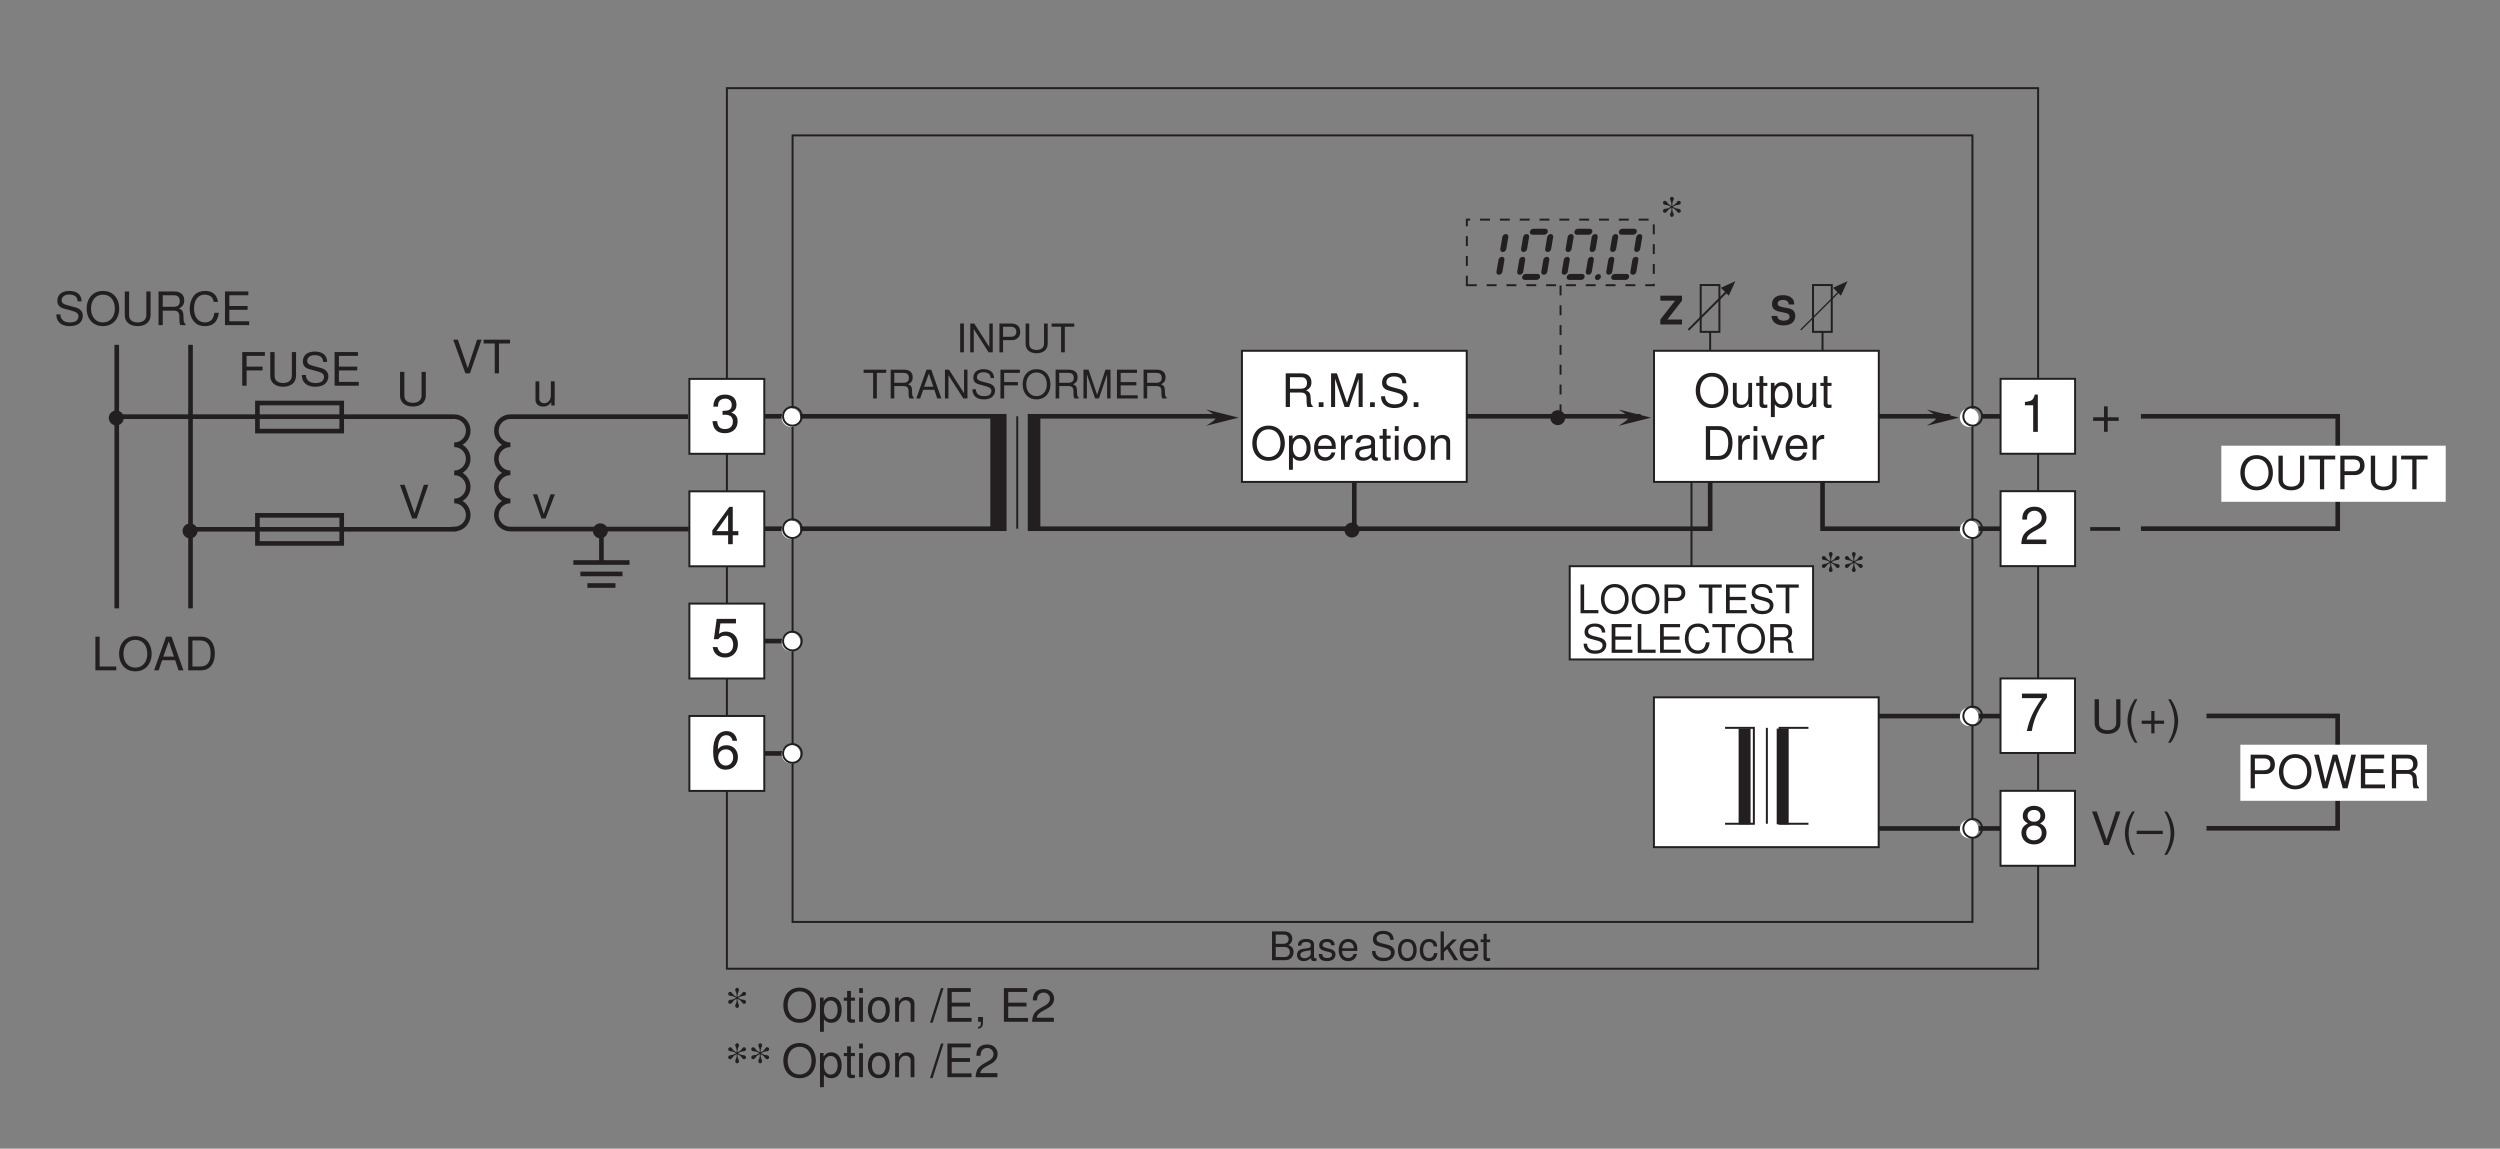 <?xml version="1.0" encoding="UTF-8"?>
<svg xmlns="http://www.w3.org/2000/svg" xmlns:xlink="http://www.w3.org/1999/xlink" width="378.33pt" height="173.83pt" viewBox="0 0 378.33 173.83" version="1.2">
<rect x="0" y="0" width="378.33" height="173.83" fill="#808080" stroke="none"/>
<defs>
<g>
<symbol overflow="visible" id="glyph0-0">
<path style="stroke:none;" d=""/>
</symbol>
<symbol overflow="visible" id="glyph0-1">
<path style="stroke:none;" d="M 1.672 -3.75 L 1.453 -3.875 C 1.266 -3.984 1.188 -4.078 0.984 -4.328 C 0.891 -4.484 0.812 -4.531 0.688 -4.531 C 0.531 -4.531 0.391 -4.406 0.391 -4.25 C 0.391 -4.062 0.516 -3.938 0.75 -3.922 C 1.078 -3.891 1.188 -3.859 1.375 -3.75 L 1.594 -3.625 L 1.375 -3.5 C 1.188 -3.391 1.078 -3.359 0.75 -3.328 C 0.516 -3.297 0.391 -3.188 0.391 -2.984 C 0.391 -2.828 0.531 -2.719 0.688 -2.719 C 0.812 -2.719 0.891 -2.766 0.984 -2.906 C 1.188 -3.172 1.25 -3.25 1.453 -3.359 L 1.672 -3.5 L 1.672 -3.234 C 1.672 -3.016 1.656 -2.953 1.5 -2.609 C 1.469 -2.531 1.453 -2.453 1.453 -2.406 C 1.453 -2.25 1.594 -2.094 1.734 -2.094 C 1.891 -2.094 2.031 -2.25 2.031 -2.391 C 2.031 -2.453 2.016 -2.531 1.984 -2.609 C 1.844 -2.953 1.812 -3.016 1.812 -3.234 L 1.812 -3.5 L 2.031 -3.359 C 2.219 -3.25 2.312 -3.172 2.5 -2.906 C 2.594 -2.766 2.672 -2.719 2.797 -2.719 C 2.969 -2.719 3.094 -2.828 3.094 -2.984 C 3.094 -3.188 2.969 -3.297 2.734 -3.328 C 2.391 -3.359 2.312 -3.391 2.109 -3.5 L 1.891 -3.625 L 2.109 -3.75 C 2.312 -3.859 2.406 -3.891 2.734 -3.922 C 2.969 -3.953 3.094 -4.062 3.094 -4.25 C 3.094 -4.406 2.969 -4.531 2.797 -4.531 C 2.672 -4.531 2.594 -4.484 2.5 -4.328 C 2.312 -4.078 2.219 -3.984 2.031 -3.875 L 1.812 -3.75 L 1.812 -4 C 1.812 -4.172 1.844 -4.312 1.906 -4.469 C 2.031 -4.734 2.031 -4.766 2.031 -4.828 C 2.031 -5 1.891 -5.141 1.734 -5.141 C 1.594 -5.141 1.453 -4.984 1.453 -4.828 C 1.453 -4.781 1.469 -4.703 1.516 -4.625 C 1.656 -4.281 1.672 -4.219 1.672 -4 Z M 1.672 -3.75 "/>
</symbol>
<symbol overflow="visible" id="glyph1-0">
<path style="stroke:none;" d=""/>
</symbol>
<symbol overflow="visible" id="glyph1-1">
<path style="stroke:none;" d="M 0.469 0 L 2.438 0 C 2.859 0 3.156 -0.109 3.391 -0.359 C 3.609 -0.594 3.734 -0.906 3.734 -1.25 C 3.734 -1.766 3.484 -2.094 2.938 -2.297 C 3.328 -2.484 3.531 -2.812 3.531 -3.25 C 3.531 -3.578 3.422 -3.859 3.188 -4.062 C 2.969 -4.266 2.656 -4.359 2.25 -4.359 L 0.469 -4.359 Z M 1.031 -2.484 L 1.031 -3.875 L 2.109 -3.875 C 2.422 -3.875 2.594 -3.828 2.734 -3.719 C 2.891 -3.594 2.984 -3.422 2.984 -3.172 C 2.984 -2.938 2.891 -2.766 2.734 -2.641 C 2.594 -2.531 2.422 -2.484 2.109 -2.484 Z M 1.031 -0.484 L 1.031 -2 L 2.391 -2 C 2.656 -2 2.844 -1.922 2.969 -1.781 C 3.094 -1.641 3.172 -1.453 3.172 -1.234 C 3.172 -1.031 3.094 -0.844 2.969 -0.703 C 2.844 -0.562 2.656 -0.484 2.391 -0.484 Z M 1.031 -0.484 "/>
</symbol>
<symbol overflow="visible" id="glyph1-2">
<path style="stroke:none;" d="M 3.203 -0.297 C 3.141 -0.281 3.125 -0.281 3.094 -0.281 C 2.922 -0.281 2.828 -0.375 2.828 -0.531 L 2.828 -2.375 C 2.828 -2.922 2.422 -3.219 1.641 -3.219 C 1.188 -3.219 0.812 -3.094 0.609 -2.859 C 0.453 -2.703 0.406 -2.516 0.391 -2.203 L 0.891 -2.203 C 0.938 -2.594 1.156 -2.766 1.625 -2.766 C 2.078 -2.766 2.328 -2.594 2.328 -2.297 L 2.328 -2.172 C 2.328 -1.953 2.203 -1.859 1.812 -1.812 C 1.094 -1.734 1 -1.703 0.797 -1.625 C 0.438 -1.484 0.25 -1.203 0.25 -0.797 C 0.25 -0.219 0.641 0.141 1.281 0.141 C 1.672 0.141 2 0 2.344 -0.328 C 2.375 0 2.531 0.141 2.859 0.141 C 2.969 0.141 3.047 0.125 3.203 0.078 Z M 2.328 -0.984 C 2.328 -0.812 2.281 -0.719 2.125 -0.578 C 1.922 -0.391 1.688 -0.297 1.391 -0.297 C 1 -0.297 0.766 -0.484 0.766 -0.797 C 0.766 -1.125 1 -1.297 1.531 -1.375 C 2.047 -1.453 2.156 -1.469 2.328 -1.547 Z M 2.328 -0.984 "/>
</symbol>
<symbol overflow="visible" id="glyph1-3">
<path style="stroke:none;" d="M 2.625 -2.266 C 2.609 -2.875 2.203 -3.219 1.484 -3.219 C 0.75 -3.219 0.281 -2.844 0.281 -2.266 C 0.281 -1.781 0.531 -1.547 1.281 -1.359 L 1.734 -1.25 C 2.094 -1.172 2.219 -1.047 2.219 -0.812 C 2.219 -0.516 1.938 -0.328 1.5 -0.328 C 1.234 -0.328 1 -0.406 0.875 -0.531 C 0.797 -0.625 0.766 -0.719 0.734 -0.938 L 0.203 -0.938 C 0.234 -0.203 0.641 0.141 1.453 0.141 C 2.25 0.141 2.75 -0.25 2.75 -0.859 C 2.75 -1.328 2.484 -1.578 1.859 -1.734 L 1.375 -1.844 C 0.969 -1.938 0.797 -2.078 0.797 -2.297 C 0.797 -2.578 1.062 -2.766 1.469 -2.766 C 1.859 -2.766 2.078 -2.594 2.094 -2.266 Z M 2.625 -2.266 "/>
</symbol>
<symbol overflow="visible" id="glyph1-4">
<path style="stroke:none;" d="M 3.062 -1.406 C 3.062 -1.875 3.031 -2.172 2.938 -2.406 C 2.734 -2.922 2.266 -3.219 1.672 -3.219 C 0.797 -3.219 0.234 -2.562 0.234 -1.531 C 0.234 -0.5 0.781 0.141 1.656 0.141 C 2.375 0.141 2.875 -0.266 3 -0.953 L 2.5 -0.953 C 2.359 -0.531 2.078 -0.328 1.688 -0.328 C 1.359 -0.328 1.094 -0.469 0.922 -0.734 C 0.812 -0.906 0.766 -1.094 0.766 -1.406 Z M 0.766 -1.812 C 0.812 -2.391 1.172 -2.766 1.672 -2.766 C 2.156 -2.766 2.531 -2.359 2.531 -1.844 C 2.531 -1.828 2.531 -1.812 2.531 -1.812 Z M 0.766 -1.812 "/>
</symbol>
<symbol overflow="visible" id="glyph1-5">
<path style="stroke:none;" d=""/>
</symbol>
<symbol overflow="visible" id="glyph1-6">
<path style="stroke:none;" d="M 3.562 -3.078 C 3.562 -3.938 2.969 -4.438 1.969 -4.438 C 1.016 -4.438 0.422 -3.938 0.422 -3.156 C 0.422 -2.625 0.703 -2.281 1.281 -2.141 L 2.359 -1.844 C 2.906 -1.703 3.156 -1.484 3.156 -1.141 C 3.156 -0.906 3.031 -0.672 2.844 -0.531 C 2.672 -0.422 2.406 -0.359 2.047 -0.359 C 1.578 -0.359 1.25 -0.469 1.047 -0.719 C 0.875 -0.906 0.812 -1.125 0.812 -1.391 L 0.281 -1.391 C 0.297 -0.984 0.375 -0.719 0.547 -0.484 C 0.844 -0.078 1.344 0.141 2.016 0.141 C 2.531 0.141 2.953 0.016 3.234 -0.203 C 3.531 -0.438 3.719 -0.812 3.719 -1.203 C 3.719 -1.734 3.375 -2.125 2.781 -2.297 L 1.688 -2.578 C 1.172 -2.734 0.969 -2.891 0.969 -3.234 C 0.969 -3.672 1.359 -3.969 1.953 -3.969 C 2.641 -3.969 3.031 -3.656 3.047 -3.078 Z M 3.562 -3.078 "/>
</symbol>
<symbol overflow="visible" id="glyph1-7">
<path style="stroke:none;" d="M 1.625 -3.219 C 0.75 -3.219 0.219 -2.594 0.219 -1.547 C 0.219 -0.484 0.734 0.141 1.641 0.141 C 2.516 0.141 3.047 -0.484 3.047 -1.516 C 3.047 -2.609 2.531 -3.219 1.625 -3.219 Z M 1.641 -2.766 C 2.203 -2.766 2.531 -2.297 2.531 -1.531 C 2.531 -0.797 2.188 -0.328 1.641 -0.328 C 1.078 -0.328 0.734 -0.781 0.734 -1.547 C 0.734 -2.297 1.078 -2.766 1.641 -2.766 Z M 1.641 -2.766 "/>
</symbol>
<symbol overflow="visible" id="glyph1-8">
<path style="stroke:none;" d="M 2.812 -2.078 C 2.797 -2.391 2.734 -2.578 2.609 -2.766 C 2.391 -3.047 2.016 -3.219 1.578 -3.219 C 0.734 -3.219 0.188 -2.562 0.188 -1.516 C 0.188 -0.5 0.719 0.141 1.578 0.141 C 2.328 0.141 2.797 -0.312 2.859 -1.078 L 2.359 -1.078 C 2.266 -0.578 2.016 -0.328 1.578 -0.328 C 1.031 -0.328 0.703 -0.766 0.703 -1.516 C 0.703 -2.297 1.031 -2.766 1.578 -2.766 C 2 -2.766 2.25 -2.516 2.312 -2.078 Z M 2.812 -2.078 "/>
</symbol>
<symbol overflow="visible" id="glyph1-9">
<path style="stroke:none;" d="M 0.844 -4.359 L 0.344 -4.359 L 0.344 0 L 0.844 0 L 0.844 -1.219 L 1.328 -1.703 L 2.391 0 L 3 0 L 1.719 -2.047 L 2.812 -3.141 L 2.172 -3.141 L 0.844 -1.812 Z M 0.844 -4.359 "/>
</symbol>
<symbol overflow="visible" id="glyph1-10">
<path style="stroke:none;" d="M 1.516 -3.141 L 1 -3.141 L 1 -4 L 0.516 -4 L 0.516 -3.141 L 0.078 -3.141 L 0.078 -2.734 L 0.516 -2.734 L 0.516 -0.359 C 0.516 -0.047 0.719 0.141 1.109 0.141 C 1.234 0.141 1.359 0.125 1.516 0.094 L 1.516 -0.328 C 1.453 -0.312 1.375 -0.297 1.281 -0.297 C 1.062 -0.297 1 -0.359 1 -0.578 L 1 -2.734 L 1.516 -2.734 Z M 1.516 -3.141 "/>
</symbol>
<symbol overflow="visible" id="glyph1-11">
<path style="stroke:none;" d="M 1.156 -4.359 L 0.594 -4.359 L 0.594 0 L 1.156 0 Z M 1.156 -4.359 "/>
</symbol>
<symbol overflow="visible" id="glyph1-12">
<path style="stroke:none;" d="M 3.859 -4.359 L 3.344 -4.359 L 3.344 -0.797 L 1.062 -4.359 L 0.453 -4.359 L 0.453 0 L 0.984 0 L 0.984 -3.531 L 3.234 0 L 3.859 0 Z M 3.859 -4.359 "/>
</symbol>
<symbol overflow="visible" id="glyph1-13">
<path style="stroke:none;" d="M 1.094 -1.844 L 2.469 -1.844 C 2.812 -1.844 3.078 -1.953 3.312 -2.156 C 3.578 -2.406 3.688 -2.688 3.688 -3.078 C 3.688 -3.906 3.203 -4.359 2.344 -4.359 L 0.547 -4.359 L 0.547 0 L 1.094 0 Z M 1.094 -2.344 L 1.094 -3.875 L 2.266 -3.875 C 2.797 -3.875 3.109 -3.578 3.109 -3.109 C 3.109 -2.625 2.797 -2.344 2.266 -2.344 Z M 1.094 -2.344 "/>
</symbol>
<symbol overflow="visible" id="glyph1-14">
<path style="stroke:none;" d="M 3.297 -4.359 L 3.297 -1.297 C 3.297 -0.719 2.875 -0.359 2.172 -0.359 C 1.859 -0.359 1.594 -0.438 1.375 -0.578 C 1.172 -0.75 1.062 -0.969 1.062 -1.297 L 1.062 -4.359 L 0.516 -4.359 L 0.516 -1.297 C 0.516 -0.406 1.141 0.141 2.172 0.141 C 3.203 0.141 3.859 -0.422 3.859 -1.297 L 3.859 -4.359 Z M 3.297 -4.359 "/>
</symbol>
<symbol overflow="visible" id="glyph1-15">
<path style="stroke:none;" d="M 2.125 -3.875 L 3.547 -3.875 L 3.547 -4.359 L 0.125 -4.359 L 0.125 -3.875 L 1.562 -3.875 L 1.562 0 L 2.125 0 Z M 2.125 -3.875 "/>
</symbol>
<symbol overflow="visible" id="glyph1-16">
<path style="stroke:none;" d="M 1.109 -1.875 L 2.547 -1.875 C 3.047 -1.875 3.266 -1.641 3.266 -1.094 L 3.266 -0.719 C 3.266 -0.438 3.312 -0.172 3.391 0 L 4.062 0 L 4.062 -0.141 C 3.859 -0.281 3.812 -0.438 3.797 -1.016 C 3.797 -1.734 3.688 -1.953 3.203 -2.156 C 3.703 -2.391 3.891 -2.703 3.891 -3.203 C 3.891 -3.953 3.422 -4.359 2.562 -4.359 L 0.562 -4.359 L 0.562 0 L 1.109 0 Z M 1.109 -2.375 L 1.109 -3.875 L 2.453 -3.875 C 2.766 -3.875 2.953 -3.828 3.094 -3.703 C 3.234 -3.578 3.312 -3.375 3.312 -3.125 C 3.312 -2.609 3.047 -2.375 2.453 -2.375 Z M 1.109 -2.375 "/>
</symbol>
<symbol overflow="visible" id="glyph1-17">
<path style="stroke:none;" d="M 2.844 -1.312 L 3.281 0 L 3.906 0 L 2.375 -4.359 L 1.656 -4.359 L 0.109 0 L 0.688 0 L 1.156 -1.312 Z M 2.688 -1.781 L 1.297 -1.781 L 2.016 -3.766 Z M 2.688 -1.781 "/>
</symbol>
<symbol overflow="visible" id="glyph1-18">
<path style="stroke:none;" d="M 1.094 -1.984 L 3.172 -1.984 L 3.172 -2.484 L 1.094 -2.484 L 1.094 -3.875 L 3.469 -3.875 L 3.469 -4.359 L 0.531 -4.359 L 0.531 0 L 1.094 0 Z M 1.094 -1.984 "/>
</symbol>
<symbol overflow="visible" id="glyph1-19">
<path style="stroke:none;" d="M 2.328 -4.438 C 1.078 -4.438 0.234 -3.516 0.234 -2.141 C 0.234 -0.781 1.078 0.141 2.328 0.141 C 2.859 0.141 3.328 -0.031 3.688 -0.328 C 4.156 -0.719 4.438 -1.406 4.438 -2.109 C 4.438 -3.516 3.609 -4.438 2.328 -4.438 Z M 2.328 -3.938 C 3.266 -3.938 3.891 -3.219 3.891 -2.125 C 3.891 -1.078 3.25 -0.359 2.328 -0.359 C 1.406 -0.359 0.781 -1.078 0.781 -2.141 C 0.781 -3.219 1.406 -3.938 2.328 -3.938 Z M 2.328 -3.938 "/>
</symbol>
<symbol overflow="visible" id="glyph1-20">
<path style="stroke:none;" d="M 2.797 0 L 4.031 -3.656 L 4.031 0 L 4.547 0 L 4.547 -4.359 L 3.781 -4.359 L 2.516 -0.562 L 1.219 -4.359 L 0.453 -4.359 L 0.453 0 L 0.969 0 L 0.969 -3.656 L 2.219 0 Z M 2.797 0 "/>
</symbol>
<symbol overflow="visible" id="glyph1-21">
<path style="stroke:none;" d="M 1.094 -1.984 L 3.469 -1.984 L 3.469 -2.484 L 1.094 -2.484 L 1.094 -3.875 L 3.562 -3.875 L 3.562 -4.359 L 0.531 -4.359 L 0.531 0 L 3.672 0 L 3.672 -0.484 L 1.094 -0.484 Z M 1.094 -1.984 "/>
</symbol>
<symbol overflow="visible" id="glyph1-22">
<path style="stroke:none;" d="M 1.031 -4.359 L 0.484 -4.359 L 0.484 0 L 3.188 0 L 3.188 -0.484 L 1.031 -0.484 Z M 1.031 -4.359 "/>
</symbol>
<symbol overflow="visible" id="glyph1-23">
<path style="stroke:none;" d="M 3.969 -3.016 C 3.781 -3.969 3.234 -4.438 2.281 -4.438 C 1.688 -4.438 1.219 -4.25 0.891 -3.891 C 0.5 -3.453 0.281 -2.844 0.281 -2.125 C 0.281 -1.406 0.516 -0.797 0.922 -0.375 C 1.25 -0.031 1.688 0.141 2.25 0.141 C 3.328 0.141 3.922 -0.438 4.047 -1.594 L 3.484 -1.594 C 3.422 -1.297 3.375 -1.094 3.281 -0.922 C 3.094 -0.562 2.734 -0.359 2.266 -0.359 C 1.391 -0.359 0.844 -1.047 0.844 -2.141 C 0.844 -3.25 1.375 -3.938 2.219 -3.938 C 2.562 -3.938 2.891 -3.844 3.078 -3.672 C 3.234 -3.516 3.328 -3.328 3.391 -3.016 Z M 3.969 -3.016 "/>
</symbol>
<symbol overflow="visible" id="glyph2-0">
<path style="stroke:none;" d=""/>
</symbol>
<symbol overflow="visible" id="glyph2-1">
<path style="stroke:none;" d="M 3.625 -3.031 C 3.625 -3.438 3.547 -3.703 3.328 -3.938 C 3.031 -4.266 2.547 -4.438 1.922 -4.438 C 0.875 -4.438 0.266 -3.938 0.266 -3.094 C 0.266 -2.422 0.609 -2.094 1.5 -1.922 L 2.109 -1.797 C 2.703 -1.688 2.922 -1.516 2.922 -1.172 C 2.922 -0.797 2.594 -0.578 2.047 -0.578 C 1.438 -0.578 1.094 -0.844 1.062 -1.297 L 0.188 -1.297 C 0.25 -0.375 0.891 0.141 2 0.141 C 3.125 0.141 3.781 -0.391 3.781 -1.281 C 3.781 -1.969 3.438 -2.328 2.641 -2.484 L 1.953 -2.609 C 1.312 -2.734 1.125 -2.859 1.125 -3.172 C 1.125 -3.5 1.422 -3.719 1.875 -3.719 C 2.453 -3.719 2.766 -3.484 2.797 -3.031 Z M 3.625 -3.031 "/>
</symbol>
<symbol overflow="visible" id="glyph2-2">
<path style="stroke:none;" d="M 3.453 -4.359 L 0.172 -4.359 L 0.172 -3.609 L 2.406 -3.609 L 0.172 -0.75 L 0.172 0 L 3.453 0 L 3.453 -0.75 L 1.234 -0.75 L 3.453 -3.609 Z M 3.453 -4.359 "/>
</symbol>
<symbol overflow="visible" id="glyph3-0">
<path style="stroke:none;" d=""/>
</symbol>
<symbol overflow="visible" id="glyph3-1">
<path style="stroke:none;" d="M 2.719 -5.172 C 1.25 -5.172 0.266 -4.094 0.266 -2.5 C 0.266 -0.922 1.25 0.156 2.719 0.156 C 3.344 0.156 3.891 -0.031 4.297 -0.375 C 4.859 -0.844 5.188 -1.641 5.188 -2.469 C 5.188 -4.109 4.219 -5.172 2.719 -5.172 Z M 2.719 -4.609 C 3.828 -4.609 4.531 -3.766 4.531 -2.484 C 4.531 -1.25 3.797 -0.406 2.719 -0.406 C 1.641 -0.406 0.922 -1.25 0.922 -2.5 C 0.922 -3.766 1.641 -4.609 2.719 -4.609 Z M 2.719 -4.609 "/>
</symbol>
<symbol overflow="visible" id="glyph3-2">
<path style="stroke:none;" d="M 0.375 1.516 L 0.969 1.516 L 0.969 -0.391 C 1.266 0 1.609 0.156 2.094 0.156 C 3.031 0.156 3.656 -0.594 3.656 -1.766 C 3.656 -3 3.047 -3.766 2.078 -3.766 C 1.578 -3.766 1.188 -3.547 0.922 -3.109 L 0.922 -3.656 L 0.375 -3.656 Z M 1.984 -3.219 C 2.625 -3.219 3.047 -2.656 3.047 -1.781 C 3.047 -0.953 2.625 -0.391 1.984 -0.391 C 1.375 -0.391 0.969 -0.938 0.969 -1.797 C 0.969 -2.656 1.375 -3.219 1.984 -3.219 Z M 1.984 -3.219 "/>
</symbol>
<symbol overflow="visible" id="glyph3-3">
<path style="stroke:none;" d="M 1.781 -3.656 L 1.172 -3.656 L 1.172 -4.672 L 0.594 -4.672 L 0.594 -3.656 L 0.094 -3.656 L 0.094 -3.188 L 0.594 -3.188 L 0.594 -0.422 C 0.594 -0.047 0.844 0.156 1.297 0.156 C 1.438 0.156 1.578 0.141 1.781 0.109 L 1.781 -0.375 C 1.703 -0.359 1.609 -0.344 1.5 -0.344 C 1.25 -0.344 1.172 -0.422 1.172 -0.672 L 1.172 -3.188 L 1.781 -3.188 Z M 1.781 -3.656 "/>
</symbol>
<symbol overflow="visible" id="glyph3-4">
<path style="stroke:none;" d="M 1.047 -3.656 L 0.469 -3.656 L 0.469 0 L 1.047 0 Z M 1.047 -5.094 L 0.469 -5.094 L 0.469 -4.359 L 1.047 -4.359 Z M 1.047 -5.094 "/>
</symbol>
<symbol overflow="visible" id="glyph3-5">
<path style="stroke:none;" d="M 1.906 -3.766 C 0.875 -3.766 0.25 -3.031 0.25 -1.797 C 0.25 -0.578 0.859 0.156 1.906 0.156 C 2.938 0.156 3.562 -0.578 3.562 -1.781 C 3.562 -3.031 2.953 -3.766 1.906 -3.766 Z M 1.906 -3.234 C 2.562 -3.234 2.953 -2.688 2.953 -1.781 C 2.953 -0.922 2.547 -0.375 1.906 -0.375 C 1.25 -0.375 0.859 -0.922 0.859 -1.797 C 0.859 -2.688 1.25 -3.234 1.906 -3.234 Z M 1.906 -3.234 "/>
</symbol>
<symbol overflow="visible" id="glyph3-6">
<path style="stroke:none;" d="M 0.484 -3.656 L 0.484 0 L 1.078 0 L 1.078 -2.016 C 1.078 -2.766 1.469 -3.25 2.062 -3.25 C 2.531 -3.25 2.828 -2.969 2.828 -2.531 L 2.828 0 L 3.406 0 L 3.406 -2.766 C 3.406 -3.375 2.953 -3.766 2.234 -3.766 C 1.703 -3.766 1.344 -3.562 1.031 -3.047 L 1.031 -3.656 Z M 0.484 -3.656 "/>
</symbol>
<symbol overflow="visible" id="glyph3-7">
<path style="stroke:none;" d=""/>
</symbol>
<symbol overflow="visible" id="glyph3-8">
<path style="stroke:none;" d="M 1.594 -5.094 L -0.062 0.141 L 0.328 0.141 L 1.984 -5.094 Z M 1.594 -5.094 "/>
</symbol>
<symbol overflow="visible" id="glyph3-9">
<path style="stroke:none;" d="M 1.281 -2.312 L 4.047 -2.312 L 4.047 -2.891 L 1.281 -2.891 L 1.281 -4.516 L 4.156 -4.516 L 4.156 -5.094 L 0.625 -5.094 L 0.625 0 L 4.281 0 L 4.281 -0.578 L 1.281 -0.578 Z M 1.281 -2.312 "/>
</symbol>
<symbol overflow="visible" id="glyph3-10">
<path style="stroke:none;" d="M 0.609 -0.719 L 0.609 0 L 1.031 0 L 1.031 0.125 C 1.031 0.609 0.938 0.75 0.609 0.766 L 0.609 1.031 C 1.094 1.031 1.344 0.719 1.344 0.109 L 1.344 -0.719 Z M 0.609 -0.719 "/>
</symbol>
<symbol overflow="visible" id="glyph3-11">
<path style="stroke:none;" d="M 3.531 -0.609 L 0.922 -0.609 C 0.984 -1.016 1.219 -1.266 1.828 -1.625 L 2.516 -2 C 3.219 -2.375 3.562 -2.891 3.562 -3.5 C 3.562 -3.906 3.406 -4.297 3.109 -4.562 C 2.812 -4.828 2.453 -4.953 1.984 -4.953 C 1.359 -4.953 0.891 -4.734 0.609 -4.312 C 0.438 -4.047 0.359 -3.734 0.344 -3.234 L 0.969 -3.234 C 0.984 -3.562 1.031 -3.766 1.109 -3.938 C 1.266 -4.234 1.594 -4.422 1.969 -4.422 C 2.516 -4.422 2.938 -4.016 2.938 -3.484 C 2.938 -3.094 2.703 -2.766 2.266 -2.5 L 1.625 -2.141 C 0.594 -1.562 0.297 -1.094 0.234 0 L 3.531 0 Z M 3.531 -0.609 "/>
</symbol>
<symbol overflow="visible" id="glyph3-12">
<path style="stroke:none;" d="M 1.297 -2.188 L 2.969 -2.188 C 3.562 -2.188 3.812 -1.906 3.812 -1.281 L 3.812 -0.828 C 3.812 -0.516 3.859 -0.203 3.953 0 L 4.75 0 L 4.75 -0.156 C 4.5 -0.328 4.453 -0.516 4.438 -1.188 C 4.422 -2.031 4.297 -2.281 3.75 -2.516 C 4.312 -2.797 4.547 -3.156 4.547 -3.734 C 4.547 -4.609 4 -5.094 3 -5.094 L 0.656 -5.094 L 0.656 0 L 1.297 0 Z M 1.297 -2.766 L 1.297 -4.516 L 2.875 -4.516 C 3.234 -4.516 3.438 -4.469 3.609 -4.328 C 3.781 -4.172 3.875 -3.953 3.875 -3.641 C 3.875 -3.031 3.562 -2.766 2.875 -2.766 Z M 1.297 -2.766 "/>
</symbol>
<symbol overflow="visible" id="glyph3-13">
<path style="stroke:none;" d="M 1.328 -0.719 L 0.609 -0.719 L 0.609 0 L 1.328 0 Z M 1.328 -0.719 "/>
</symbol>
<symbol overflow="visible" id="glyph3-14">
<path style="stroke:none;" d="M 3.266 0 L 4.703 -4.266 L 4.703 0 L 5.312 0 L 5.312 -5.094 L 4.422 -5.094 L 2.938 -0.656 L 1.422 -5.094 L 0.531 -5.094 L 0.531 0 L 1.141 0 L 1.141 -4.266 L 2.578 0 Z M 3.266 0 "/>
</symbol>
<symbol overflow="visible" id="glyph3-15">
<path style="stroke:none;" d="M 4.156 -3.594 C 4.156 -4.594 3.469 -5.172 2.297 -5.172 C 1.188 -5.172 0.484 -4.609 0.484 -3.688 C 0.484 -3.062 0.812 -2.672 1.484 -2.5 L 2.75 -2.156 C 3.391 -1.984 3.688 -1.734 3.688 -1.328 C 3.688 -1.062 3.547 -0.781 3.328 -0.625 C 3.125 -0.484 2.797 -0.406 2.391 -0.406 C 1.844 -0.406 1.453 -0.547 1.219 -0.844 C 1.031 -1.062 0.938 -1.312 0.953 -1.625 L 0.328 -1.625 C 0.344 -1.156 0.438 -0.844 0.641 -0.562 C 0.984 -0.094 1.578 0.156 2.344 0.156 C 2.953 0.156 3.453 0.016 3.781 -0.234 C 4.125 -0.5 4.344 -0.953 4.344 -1.391 C 4.344 -2.031 3.953 -2.484 3.25 -2.672 L 1.984 -3.016 C 1.359 -3.188 1.141 -3.375 1.141 -3.766 C 1.141 -4.281 1.594 -4.625 2.281 -4.625 C 3.094 -4.625 3.547 -4.266 3.547 -3.594 Z M 4.156 -3.594 "/>
</symbol>
<symbol overflow="visible" id="glyph3-16">
<path style="stroke:none;" d="M 3.578 -1.641 C 3.578 -2.188 3.547 -2.531 3.438 -2.797 C 3.203 -3.406 2.641 -3.766 1.953 -3.766 C 0.938 -3.766 0.281 -2.984 0.281 -1.781 C 0.281 -0.578 0.922 0.156 1.938 0.156 C 2.781 0.156 3.359 -0.312 3.5 -1.109 L 2.922 -1.109 C 2.766 -0.625 2.438 -0.375 1.969 -0.375 C 1.594 -0.375 1.281 -0.547 1.078 -0.859 C 0.938 -1.062 0.891 -1.266 0.891 -1.641 Z M 0.906 -2.109 C 0.953 -2.781 1.359 -3.234 1.953 -3.234 C 2.516 -3.234 2.969 -2.75 2.969 -2.156 C 2.969 -2.141 2.969 -2.125 2.953 -2.109 Z M 0.906 -2.109 "/>
</symbol>
<symbol overflow="visible" id="glyph3-17">
<path style="stroke:none;" d="M 0.484 -3.656 L 0.484 0 L 1.062 0 L 1.062 -1.906 C 1.062 -2.422 1.203 -2.766 1.484 -2.969 C 1.656 -3.094 1.844 -3.141 2.234 -3.156 L 2.234 -3.75 C 2.141 -3.75 2.094 -3.766 2.016 -3.766 C 1.641 -3.766 1.359 -3.547 1.016 -3 L 1.016 -3.656 Z M 0.484 -3.656 "/>
</symbol>
<symbol overflow="visible" id="glyph3-18">
<path style="stroke:none;" d="M 3.734 -0.344 C 3.672 -0.328 3.641 -0.328 3.609 -0.328 C 3.406 -0.328 3.297 -0.438 3.297 -0.609 L 3.297 -2.766 C 3.297 -3.422 2.828 -3.766 1.922 -3.766 C 1.391 -3.766 0.953 -3.609 0.703 -3.344 C 0.531 -3.156 0.469 -2.938 0.453 -2.578 L 1.047 -2.578 C 1.094 -3.031 1.359 -3.234 1.906 -3.234 C 2.422 -3.234 2.719 -3.031 2.719 -2.688 L 2.719 -2.531 C 2.719 -2.281 2.562 -2.172 2.109 -2.125 C 1.281 -2.016 1.156 -1.984 0.938 -1.906 C 0.516 -1.719 0.297 -1.391 0.297 -0.922 C 0.297 -0.266 0.75 0.156 1.5 0.156 C 1.953 0.156 2.328 0 2.734 -0.375 C 2.781 0 2.969 0.156 3.344 0.156 C 3.453 0.156 3.547 0.141 3.734 0.094 Z M 2.719 -1.156 C 2.719 -0.953 2.656 -0.844 2.484 -0.672 C 2.25 -0.469 1.969 -0.344 1.625 -0.344 C 1.172 -0.344 0.906 -0.562 0.906 -0.938 C 0.906 -1.312 1.156 -1.516 1.781 -1.609 C 2.391 -1.688 2.516 -1.719 2.719 -1.812 Z M 2.719 -1.156 "/>
</symbol>
<symbol overflow="visible" id="glyph3-19">
<path style="stroke:none;" d="M 3.359 0 L 3.359 -3.656 L 2.781 -3.656 L 2.781 -1.578 C 2.781 -0.844 2.391 -0.344 1.781 -0.344 C 1.328 -0.344 1.031 -0.625 1.031 -1.062 L 1.031 -3.656 L 0.453 -3.656 L 0.453 -0.844 C 0.453 -0.234 0.906 0.156 1.625 0.156 C 2.156 0.156 2.5 -0.031 2.844 -0.516 L 2.844 0 Z M 3.359 0 "/>
</symbol>
<symbol overflow="visible" id="glyph3-20">
<path style="stroke:none;" d="M 0.625 0 L 2.578 0 C 3.875 0 4.656 -0.969 4.656 -2.547 C 4.656 -4.125 3.875 -5.094 2.578 -5.094 L 0.625 -5.094 Z M 1.266 -0.578 L 1.266 -4.516 L 2.469 -4.516 C 3.484 -4.516 4.016 -3.844 4.016 -2.547 C 4.016 -1.25 3.484 -0.578 2.469 -0.578 Z M 1.266 -0.578 "/>
</symbol>
<symbol overflow="visible" id="glyph3-21">
<path style="stroke:none;" d="M 1.984 0 L 3.391 -3.656 L 2.734 -3.656 L 1.703 -0.688 L 0.719 -3.656 L 0.062 -3.656 L 1.359 0 Z M 1.984 0 "/>
</symbol>
<symbol overflow="visible" id="glyph3-22">
<path style="stroke:none;" d="M 3.859 -5.094 L 3.859 -1.516 C 3.859 -0.828 3.359 -0.406 2.547 -0.406 C 2.172 -0.406 1.859 -0.5 1.609 -0.672 C 1.359 -0.875 1.25 -1.125 1.25 -1.516 L 1.25 -5.094 L 0.594 -5.094 L 0.594 -1.516 C 0.594 -0.484 1.328 0.156 2.547 0.156 C 3.734 0.156 4.5 -0.5 4.5 -1.516 L 4.5 -5.094 Z M 3.859 -5.094 "/>
</symbol>
<symbol overflow="visible" id="glyph3-23">
<path style="stroke:none;" d="M 2.469 -4.516 L 4.141 -4.516 L 4.141 -5.094 L 0.141 -5.094 L 0.141 -4.516 L 1.828 -4.516 L 1.828 0 L 2.469 0 Z M 2.469 -4.516 "/>
</symbol>
<symbol overflow="visible" id="glyph3-24">
<path style="stroke:none;" d="M 1.281 -2.156 L 2.891 -2.156 C 3.281 -2.156 3.594 -2.281 3.875 -2.516 C 4.172 -2.797 4.312 -3.125 4.312 -3.594 C 4.312 -4.547 3.75 -5.094 2.734 -5.094 L 0.641 -5.094 L 0.641 0 L 1.281 0 Z M 1.281 -2.734 L 1.281 -4.516 L 2.641 -4.516 C 3.266 -4.516 3.625 -4.188 3.625 -3.625 C 3.625 -3.062 3.266 -2.734 2.641 -2.734 Z M 1.281 -2.734 "/>
</symbol>
<symbol overflow="visible" id="glyph3-25">
<path style="stroke:none;" d="M 1.641 -5.094 C 0.953 -4.172 0.516 -2.906 0.516 -1.812 C 0.516 -0.703 0.953 0.562 1.641 1.484 L 2.031 1.484 C 1.422 0.484 1.078 -0.688 1.078 -1.812 C 1.078 -2.922 1.422 -4.094 2.031 -5.094 Z M 1.641 -5.094 "/>
</symbol>
<symbol overflow="visible" id="glyph3-26">
<path style="stroke:none;" d="M 3.734 -1.859 L 2.281 -1.859 L 2.281 -3.312 L 1.797 -3.312 L 1.797 -1.859 L 0.344 -1.859 L 0.344 -1.375 L 1.797 -1.375 L 1.797 0.062 L 2.281 0.062 L 2.281 -1.375 L 3.734 -1.375 Z M 3.734 -1.859 "/>
</symbol>
<symbol overflow="visible" id="glyph3-27">
<path style="stroke:none;" d="M 0.656 1.484 C 1.344 0.562 1.781 -0.703 1.781 -1.797 C 1.781 -2.906 1.344 -4.172 0.656 -5.094 L 0.266 -5.094 C 0.875 -4.094 1.219 -2.922 1.219 -1.797 C 1.219 -0.688 0.875 0.484 0.266 1.484 Z M 0.656 1.484 "/>
</symbol>
<symbol overflow="visible" id="glyph3-28">
<path style="stroke:none;" d="M 2.734 0 L 4.5 -5.094 L 3.812 -5.094 L 2.406 -0.781 L 0.906 -5.094 L 0.203 -5.094 L 2.047 0 Z M 2.734 0 "/>
</symbol>
<symbol overflow="visible" id="glyph3-29">
<path style="stroke:none;" d="M 3.922 -2.172 L -0.031 -2.172 L -0.031 -1.672 L 3.922 -1.672 Z M 3.922 -2.172 "/>
</symbol>
<symbol overflow="visible" id="glyph3-30">
<path style="stroke:none;" d="M 5.203 0 L 6.484 -5.094 L 5.766 -5.094 L 4.828 -0.953 L 3.672 -5.094 L 2.969 -5.094 L 1.844 -0.953 L 0.875 -5.094 L 0.156 -5.094 L 1.453 0 L 2.172 0 L 3.312 -4.188 L 4.484 0 Z M 5.203 0 "/>
</symbol>
<symbol overflow="visible" id="glyph3-31">
<path style="stroke:none;" d="M 1.281 -2.312 L 3.703 -2.312 L 3.703 -2.891 L 1.281 -2.891 L 1.281 -4.516 L 4.047 -4.516 L 4.047 -5.094 L 0.625 -5.094 L 0.625 0 L 1.281 0 Z M 1.281 -2.312 "/>
</symbol>
<symbol overflow="visible" id="glyph3-32">
<path style="stroke:none;" d="M 1.203 -5.094 L 0.562 -5.094 L 0.562 0 L 3.719 0 L 3.719 -0.578 L 1.203 -0.578 Z M 1.203 -5.094 "/>
</symbol>
<symbol overflow="visible" id="glyph3-33">
<path style="stroke:none;" d="M 3.312 -1.531 L 3.828 0 L 4.562 0 L 2.766 -5.094 L 1.938 -5.094 L 0.125 0 L 0.812 0 L 1.344 -1.531 Z M 3.125 -2.078 L 1.516 -2.078 L 2.344 -4.391 Z M 3.125 -2.078 "/>
</symbol>
<symbol overflow="visible" id="glyph3-34">
<path style="stroke:none;" d="M 4.625 -3.516 C 4.422 -4.625 3.781 -5.172 2.656 -5.172 C 1.984 -5.172 1.422 -4.953 1.047 -4.547 C 0.594 -4.031 0.328 -3.312 0.328 -2.484 C 0.328 -1.641 0.594 -0.922 1.078 -0.438 C 1.469 -0.031 1.969 0.156 2.641 0.156 C 3.875 0.156 4.578 -0.516 4.734 -1.859 L 4.062 -1.859 C 4 -1.516 3.938 -1.266 3.828 -1.062 C 3.625 -0.656 3.188 -0.406 2.641 -0.406 C 1.625 -0.406 0.984 -1.219 0.984 -2.5 C 0.984 -3.797 1.594 -4.609 2.578 -4.609 C 3 -4.609 3.375 -4.484 3.594 -4.281 C 3.781 -4.109 3.891 -3.891 3.953 -3.516 Z M 4.625 -3.516 "/>
</symbol>
<symbol overflow="visible" id="glyph4-0">
<path style="stroke:none;" d=""/>
</symbol>
<symbol overflow="visible" id="glyph4-1">
<path style="stroke:none;" d="M 3.797 -5.656 L 0.875 -5.656 L 0.453 -2.578 L 1.109 -2.578 C 1.422 -2.969 1.703 -3.109 2.141 -3.109 C 2.891 -3.109 3.375 -2.594 3.375 -1.75 C 3.375 -0.938 2.906 -0.438 2.141 -0.438 C 1.531 -0.438 1.156 -0.75 0.984 -1.391 L 0.281 -1.391 C 0.375 -0.922 0.453 -0.703 0.625 -0.5 C 0.938 -0.062 1.516 0.188 2.156 0.188 C 3.297 0.188 4.094 -0.641 4.094 -1.844 C 4.094 -2.969 3.359 -3.734 2.266 -3.734 C 1.875 -3.734 1.547 -3.625 1.219 -3.391 L 1.438 -4.969 L 3.797 -4.969 Z M 3.797 -5.656 "/>
</symbol>
<symbol overflow="visible" id="glyph4-2">
<path style="stroke:none;" d="M 3.969 -4.188 C 3.844 -5.109 3.234 -5.656 2.375 -5.656 C 1.75 -5.656 1.188 -5.359 0.859 -4.859 C 0.5 -4.297 0.344 -3.609 0.344 -2.578 C 0.344 -1.625 0.484 -1.016 0.828 -0.516 C 1.125 -0.062 1.625 0.188 2.25 0.188 C 3.328 0.188 4.094 -0.609 4.094 -1.719 C 4.094 -2.781 3.375 -3.516 2.359 -3.516 C 1.797 -3.516 1.359 -3.312 1.062 -2.891 C 1.062 -4.266 1.516 -5.031 2.328 -5.031 C 2.812 -5.031 3.156 -4.734 3.281 -4.188 Z M 2.281 -2.891 C 2.953 -2.891 3.375 -2.422 3.375 -1.672 C 3.375 -0.953 2.891 -0.438 2.25 -0.438 C 1.594 -0.438 1.109 -0.984 1.109 -1.703 C 1.109 -2.406 1.578 -2.891 2.281 -2.891 Z M 2.281 -2.891 "/>
</symbol>
<symbol overflow="visible" id="glyph4-3">
<path style="stroke:none;" d="M 2.062 -4.031 L 2.062 0 L 2.766 0 L 2.766 -5.656 L 2.312 -5.656 C 2.062 -4.797 1.906 -4.672 0.812 -4.531 L 0.812 -4.031 Z M 2.062 -4.031 "/>
</symbol>
<symbol overflow="visible" id="glyph4-4">
<path style="stroke:none;" d="M 4.156 -5.656 L 0.375 -5.656 L 0.375 -4.969 L 3.422 -4.969 C 2.078 -3.047 1.531 -1.859 1.109 0 L 1.859 0 C 2.156 -1.812 2.875 -3.375 4.156 -5.062 Z M 4.156 -5.656 "/>
</symbol>
<symbol overflow="visible" id="glyph4-5">
<path style="stroke:none;" d="M 3.125 -2.984 C 3.703 -3.328 3.891 -3.609 3.891 -4.156 C 3.891 -5.031 3.203 -5.656 2.203 -5.656 C 1.203 -5.656 0.5 -5.031 0.5 -4.156 C 0.5 -3.625 0.688 -3.344 1.266 -2.984 C 0.609 -2.672 0.297 -2.203 0.297 -1.578 C 0.297 -0.531 1.078 0.188 2.203 0.188 C 3.312 0.188 4.094 -0.531 4.094 -1.562 C 4.094 -2.203 3.781 -2.672 3.125 -2.984 Z M 2.203 -5.031 C 2.797 -5.031 3.172 -4.688 3.172 -4.141 C 3.172 -3.609 2.781 -3.25 2.203 -3.25 C 1.609 -3.25 1.219 -3.609 1.219 -4.141 C 1.219 -4.688 1.609 -5.031 2.203 -5.031 Z M 2.203 -2.672 C 2.891 -2.672 3.375 -2.219 3.375 -1.562 C 3.375 -0.891 2.891 -0.438 2.188 -0.438 C 1.5 -0.438 1.016 -0.891 1.016 -1.562 C 1.016 -2.219 1.5 -2.672 2.203 -2.672 Z M 2.203 -2.672 "/>
</symbol>
<symbol overflow="visible" id="glyph4-6">
<path style="stroke:none;" d="M 4.047 -0.688 L 1.062 -0.688 C 1.141 -1.156 1.391 -1.453 2.078 -1.859 L 2.875 -2.297 C 3.672 -2.719 4.078 -3.312 4.078 -4 C 4.078 -4.469 3.891 -4.906 3.547 -5.219 C 3.219 -5.516 2.797 -5.656 2.266 -5.656 C 1.547 -5.656 1.016 -5.406 0.703 -4.922 C 0.5 -4.625 0.422 -4.266 0.406 -3.703 L 1.109 -3.703 C 1.125 -4.078 1.172 -4.312 1.266 -4.5 C 1.453 -4.844 1.828 -5.047 2.25 -5.047 C 2.875 -5.047 3.359 -4.594 3.359 -3.984 C 3.359 -3.531 3.094 -3.156 2.594 -2.859 L 1.859 -2.453 C 0.672 -1.781 0.328 -1.25 0.266 0 L 4.047 0 Z M 4.047 -0.688 "/>
</symbol>
<symbol overflow="visible" id="glyph4-7">
<path style="stroke:none;" d="M 1.766 -2.594 L 1.859 -2.594 L 2.141 -2.609 C 2.922 -2.609 3.328 -2.25 3.328 -1.578 C 3.328 -0.859 2.875 -0.438 2.141 -0.438 C 1.375 -0.438 1 -0.828 0.953 -1.641 L 0.25 -1.641 C 0.281 -1.188 0.375 -0.891 0.5 -0.641 C 0.797 -0.094 1.344 0.188 2.125 0.188 C 3.297 0.188 4.047 -0.516 4.047 -1.578 C 4.047 -2.297 3.766 -2.703 3.078 -2.938 C 3.609 -3.141 3.875 -3.531 3.875 -4.109 C 3.875 -5.078 3.219 -5.656 2.141 -5.656 C 1 -5.656 0.406 -5.031 0.375 -3.828 L 1.078 -3.828 C 1.078 -4.172 1.125 -4.375 1.203 -4.547 C 1.359 -4.859 1.719 -5.047 2.156 -5.047 C 2.781 -5.047 3.156 -4.672 3.156 -4.078 C 3.156 -3.688 3.016 -3.438 2.703 -3.312 C 2.5 -3.234 2.266 -3.203 1.766 -3.188 Z M 1.766 -2.594 "/>
</symbol>
<symbol overflow="visible" id="glyph4-8">
<path style="stroke:none;" d="M 2.609 -1.359 L 2.609 0 L 3.312 0 L 3.312 -1.359 L 4.156 -1.359 L 4.156 -1.984 L 3.312 -1.984 L 3.312 -5.656 L 2.797 -5.656 L 0.219 -2.094 L 0.219 -1.359 Z M 2.609 -1.984 L 0.844 -1.984 L 2.609 -4.469 Z M 2.609 -1.984 "/>
</symbol>
<symbol overflow="visible" id="glyph4-9">
<path style="stroke:none;" d="M 4.266 -2.125 L 2.609 -2.125 L 2.609 -3.781 L 2.047 -3.781 L 2.047 -2.125 L 0.406 -2.125 L 0.406 -1.578 L 2.047 -1.578 L 2.047 0.078 L 2.609 0.078 L 2.609 -1.578 L 4.266 -1.578 Z M 4.266 -2.125 "/>
</symbol>
<symbol overflow="visible" id="glyph4-10">
<path style="stroke:none;" d="M 4.484 -2.484 L -0.047 -2.484 L -0.047 -1.922 L 4.484 -1.922 Z M 4.484 -2.484 "/>
</symbol>
</g>
</defs>
<g id="surface1">
<path style="fill:none;stroke-width:7;stroke-linecap:butt;stroke-linejoin:miter;stroke:rgb(13.73%,12.16%,12.549%);stroke-opacity:1;stroke-miterlimit:4;" d="M 1157.006 935.812 L 1519.718 935.812 L 1519.718 1105.956 L 1157.006 1105.956 " transform="matrix(0.1,0,0,-0.1,-0,173.592)"/>
<path style="fill:none;stroke-width:7;stroke-linecap:butt;stroke-linejoin:miter;stroke:rgb(13.73%,12.16%,12.549%);stroke-opacity:1;stroke-miterlimit:4;" d="M 3027.461 935.812 L 2758.079 935.812 C 2758.079 936.046 2758.079 1006.444 2758.079 1006.444 " transform="matrix(0.1,0,0,-0.1,-0,173.592)"/>
<path style="fill:none;stroke-width:7;stroke-linecap:butt;stroke-linejoin:miter;stroke:rgb(13.73%,12.16%,12.549%);stroke-opacity:1;stroke-miterlimit:4;" d="M 1851.554 1105.956 L 1558.81 1105.956 L 1558.81 935.812 L 2588.013 935.812 L 2588.013 1006.444 " transform="matrix(0.1,0,0,-0.1,-0,173.592)"/>
<path style="fill-rule:nonzero;fill:rgb(100%,100%,100%);fill-opacity:1;stroke-width:3;stroke-linecap:butt;stroke-linejoin:miter;stroke:rgb(13.73%,12.16%,12.549%);stroke-opacity:1;stroke-miterlimit:4;" d="M 2502.901 453.905 L 2843.034 453.905 L 2843.034 680.634 L 2502.901 680.634 Z M 2502.901 453.905 " transform="matrix(0.1,0,0,-0.1,-0,173.592)"/>
<path style="fill:none;stroke-width:3;stroke-linecap:butt;stroke-linejoin:miter;stroke:rgb(13.73%,12.16%,12.549%);stroke-opacity:1;stroke-miterlimit:4;" d="M 1199.425 340.736 L 2984.925 340.736 L 2984.925 1531.043 L 1199.425 1531.043 Z M 1199.425 340.736 " transform="matrix(0.1,0,0,-0.1,-0,173.592)"/>
<path style="fill:none;stroke-width:3;stroke-linecap:butt;stroke-linejoin:miter;stroke:rgb(13.73%,12.16%,12.549%);stroke-opacity:1;stroke-miterlimit:4;" d="M 1100.031 269.947 L 3084.32 269.947 L 3084.32 1602.537 L 1100.031 1602.537 Z M 1100.031 269.947 " transform="matrix(0.1,0,0,-0.1,-0,173.592)"/>
<path style="fill:none;stroke-width:7;stroke-linecap:butt;stroke-linejoin:miter;stroke:rgb(13.73%,12.16%,12.549%);stroke-opacity:1;stroke-miterlimit:4;" d="M 2843.073 652.263 L 3027.422 652.263 " transform="matrix(0.1,0,0,-0.1,-0,173.592)"/>
<path style="fill:none;stroke-width:7;stroke-linecap:butt;stroke-linejoin:miter;stroke:rgb(13.73%,12.16%,12.549%);stroke-opacity:1;stroke-miterlimit:4;" d="M 2843.073 482.197 L 3027.422 482.197 " transform="matrix(0.1,0,0,-0.1,-0,173.592)"/>
<path style=" stroke:none;fill-rule:nonzero;fill:rgb(100%,100%,100%);fill-opacity:1;" d="M 119.703 64.605 C 120.484 64.605 121.117 63.973 121.117 63.191 C 121.117 62.41 120.484 61.777 119.703 61.777 C 118.922 61.777 118.289 62.41 118.289 63.191 C 118.289 63.973 118.922 64.605 119.703 64.605 "/>
<path style="fill:none;stroke-width:3;stroke-linecap:butt;stroke-linejoin:miter;stroke:rgb(13.73%,12.16%,12.549%);stroke-opacity:1;stroke-miterlimit:4;" d="M 1199.151 1091.79 C 1206.977 1091.79 1213.317 1098.13 1213.317 1105.956 C 1213.317 1113.782 1206.977 1120.122 1199.151 1120.122 C 1191.325 1120.122 1184.985 1113.782 1184.985 1105.956 C 1184.985 1098.13 1191.325 1091.79 1199.151 1091.79 Z M 1199.151 1091.79 " transform="matrix(0.1,0,0,-0.1,-0,173.592)"/>
<path style=" stroke:none;fill-rule:nonzero;fill:rgb(100%,100%,100%);fill-opacity:1;" d="M 298.008 64.605 C 298.789 64.605 299.422 63.973 299.422 63.191 C 299.422 62.41 298.789 61.777 298.008 61.777 C 297.227 61.777 296.59 62.41 296.59 63.191 C 296.59 63.973 297.227 64.605 298.008 64.605 "/>
<path style="fill:none;stroke-width:3;stroke-linecap:butt;stroke-linejoin:miter;stroke:rgb(13.73%,12.16%,12.549%);stroke-opacity:1;stroke-miterlimit:4;" d="M 2985.356 1091.79 C 2993.182 1091.79 2999.521 1098.13 2999.521 1105.956 C 2999.521 1113.782 2993.182 1120.122 2985.356 1120.122 C 2977.529 1120.122 2971.151 1113.782 2971.151 1105.956 C 2971.151 1098.13 2977.529 1091.79 2985.356 1091.79 Z M 2985.356 1091.79 " transform="matrix(0.1,0,0,-0.1,-0,173.592)"/>
<path style=" stroke:none;fill-rule:nonzero;fill:rgb(13.73%,12.16%,12.549%);fill-opacity:1;" d="M 182.523 61.973 L 187.445 63.203 L 182.523 64.438 C 184.496 63.203 184.445 63.152 182.523 61.973 "/>
<path style="fill:none;stroke-width:7;stroke-linecap:butt;stroke-linejoin:miter;stroke:rgb(13.73%,12.16%,12.549%);stroke-opacity:1;stroke-miterlimit:4;" d="M 2482.827 1105.956 L 2219.275 1105.956 " transform="matrix(0.1,0,0,-0.1,-0,173.592)"/>
<path style=" stroke:none;fill-rule:nonzero;fill:rgb(13.73%,12.16%,12.549%);fill-opacity:1;" d="M 244.941 61.973 L 249.867 63.203 L 244.941 64.438 C 246.914 63.203 246.859 63.152 244.941 61.973 "/>
<path style="fill:none;stroke-width:7;stroke-linecap:butt;stroke-linejoin:miter;stroke:rgb(13.73%,12.16%,12.549%);stroke-opacity:1;stroke-miterlimit:4;" d="M 2951.155 1105.956 L 2842.212 1105.956 " transform="matrix(0.1,0,0,-0.1,-0,173.592)"/>
<path style=" stroke:none;fill-rule:nonzero;fill:rgb(13.73%,12.16%,12.549%);fill-opacity:1;" d="M 291.566 61.973 L 296.488 63.203 L 291.566 64.438 C 293.539 63.203 293.484 63.152 291.566 61.973 "/>
<path style="fill:none;stroke-width:7;stroke-linecap:butt;stroke-linejoin:miter;stroke:rgb(13.73%,12.16%,12.549%);stroke-opacity:1;stroke-miterlimit:4;" d="M 2999.952 1105.839 L 3027.422 1105.839 " transform="matrix(0.1,0,0,-0.1,-0,173.592)"/>
<path style="fill:none;stroke-width:7;stroke-linecap:butt;stroke-linejoin:miter;stroke:rgb(13.73%,12.16%,12.549%);stroke-opacity:1;stroke-miterlimit:4;" d="M 2049.482 1005.818 L 2049.482 936.046 " transform="matrix(0.1,0,0,-0.1,-0,173.592)"/>
<path style=" stroke:none;fill-rule:nonzero;fill:rgb(13.73%,12.16%,12.549%);fill-opacity:1;" d="M 204.594 81.348 C 205.219 81.348 205.727 80.84 205.727 80.215 C 205.727 79.59 205.219 79.086 204.594 79.086 C 203.969 79.086 203.461 79.59 203.461 80.215 C 203.461 80.84 203.969 81.348 204.594 81.348 "/>
<path style=" stroke:none;fill-rule:nonzero;fill:rgb(100%,100%,100%);fill-opacity:1;" d="M 119.703 81.586 C 120.484 81.586 121.117 80.949 121.117 80.168 C 121.117 79.387 120.484 78.754 119.703 78.754 C 118.922 78.754 118.289 79.387 118.289 80.168 C 118.289 80.949 118.922 81.586 119.703 81.586 "/>
<path style="fill:none;stroke-width:3;stroke-linecap:butt;stroke-linejoin:miter;stroke:rgb(13.73%,12.16%,12.549%);stroke-opacity:1;stroke-miterlimit:4;" d="M 1199.151 921.685 C 1206.977 921.685 1213.317 928.063 1213.317 935.89 C 1213.317 943.716 1206.977 950.055 1199.151 950.055 C 1191.325 950.055 1184.985 943.716 1184.985 935.89 C 1184.985 928.063 1191.325 921.685 1199.151 921.685 Z M 1199.151 921.685 " transform="matrix(0.1,0,0,-0.1,-0,173.592)"/>
<path style=" stroke:none;fill-rule:nonzero;fill:rgb(100%,100%,100%);fill-opacity:1;" d="M 298.008 81.586 C 298.789 81.586 299.422 80.949 299.422 80.168 C 299.422 79.387 298.789 78.754 298.008 78.754 C 297.227 78.754 296.59 79.387 296.59 80.168 C 296.59 80.949 297.227 81.586 298.008 81.586 "/>
<path style="fill:none;stroke-width:3;stroke-linecap:butt;stroke-linejoin:miter;stroke:rgb(13.73%,12.16%,12.549%);stroke-opacity:1;stroke-miterlimit:4;" d="M 2985.356 921.685 C 2993.182 921.685 2999.521 928.063 2999.521 935.89 C 2999.521 943.716 2993.182 950.055 2985.356 950.055 C 2977.529 950.055 2971.151 943.716 2971.151 935.89 C 2971.151 928.063 2977.529 921.685 2985.356 921.685 Z M 2985.356 921.685 " transform="matrix(0.1,0,0,-0.1,-0,173.592)"/>
<path style="fill:none;stroke-width:7;stroke-linecap:butt;stroke-linejoin:miter;stroke:rgb(13.73%,12.16%,12.549%);stroke-opacity:1;stroke-miterlimit:4;" d="M 1184.985 765.784 L 1157.124 765.784 " transform="matrix(0.1,0,0,-0.1,-0,173.592)"/>
<path style=" stroke:none;fill-rule:nonzero;fill:rgb(100%,100%,100%);fill-opacity:1;" d="M 119.703 98.562 C 120.484 98.562 121.117 97.93 121.117 97.148 C 121.117 96.367 120.484 95.73 119.703 95.73 C 118.922 95.73 118.289 96.367 118.289 97.148 C 118.289 97.93 118.922 98.562 119.703 98.562 "/>
<path style="fill:none;stroke-width:3;stroke-linecap:butt;stroke-linejoin:miter;stroke:rgb(13.73%,12.16%,12.549%);stroke-opacity:1;stroke-miterlimit:4;" d="M 1199.151 751.619 C 1206.977 751.619 1213.317 757.958 1213.317 765.784 C 1213.317 773.611 1206.977 779.989 1199.151 779.989 C 1191.325 779.989 1184.985 773.611 1184.985 765.784 C 1184.985 757.958 1191.325 751.619 1199.151 751.619 Z M 1199.151 751.619 " transform="matrix(0.1,0,0,-0.1,-0,173.592)"/>
<path style=" stroke:none;fill-rule:nonzero;fill:rgb(100%,100%,100%);fill-opacity:1;" d="M 298.008 109.879 C 298.789 109.879 299.422 109.246 299.422 108.465 C 299.422 107.684 298.789 107.051 298.008 107.051 C 297.227 107.051 296.59 107.684 296.59 108.465 C 296.59 109.246 297.227 109.879 298.008 109.879 "/>
<path style="fill:none;stroke-width:3;stroke-linecap:butt;stroke-linejoin:miter;stroke:rgb(13.73%,12.16%,12.549%);stroke-opacity:1;stroke-miterlimit:4;" d="M 2985.356 638.254 C 2993.182 638.254 2999.521 644.594 2999.521 652.42 C 2999.521 660.246 2993.182 666.586 2985.356 666.586 C 2977.529 666.586 2971.151 660.246 2971.151 652.42 C 2971.151 644.594 2977.529 638.254 2985.356 638.254 Z M 2985.356 638.254 " transform="matrix(0.1,0,0,-0.1,-0,173.592)"/>
<path style="fill:none;stroke-width:7;stroke-linecap:butt;stroke-linejoin:miter;stroke:rgb(13.73%,12.16%,12.549%);stroke-opacity:1;stroke-miterlimit:4;" d="M 1184.985 595.718 L 1157.124 595.718 " transform="matrix(0.1,0,0,-0.1,-0,173.592)"/>
<path style=" stroke:none;fill-rule:nonzero;fill:rgb(100%,100%,100%);fill-opacity:1;" d="M 119.703 115.539 C 120.484 115.539 121.117 114.906 121.117 114.125 C 121.117 113.344 120.484 112.711 119.703 112.711 C 118.922 112.711 118.289 113.344 118.289 114.125 C 118.289 114.906 118.922 115.539 119.703 115.539 "/>
<path style="fill:none;stroke-width:3;stroke-linecap:butt;stroke-linejoin:miter;stroke:rgb(13.73%,12.16%,12.549%);stroke-opacity:1;stroke-miterlimit:4;" d="M 1199.151 581.552 C 1206.977 581.552 1213.317 587.892 1213.317 595.718 C 1213.317 603.544 1206.977 609.884 1199.151 609.884 C 1191.325 609.884 1184.985 603.544 1184.985 595.718 C 1184.985 587.892 1191.325 581.552 1199.151 581.552 Z M 1199.151 581.552 " transform="matrix(0.1,0,0,-0.1,-0,173.592)"/>
<path style=" stroke:none;fill-rule:nonzero;fill:rgb(100%,100%,100%);fill-opacity:1;" d="M 298.008 126.859 C 298.789 126.859 299.422 126.227 299.422 125.445 C 299.422 124.664 298.789 124.027 298.008 124.027 C 297.227 124.027 296.59 124.664 296.59 125.445 C 296.59 126.227 297.227 126.859 298.008 126.859 "/>
<path style="fill:none;stroke-width:3;stroke-linecap:butt;stroke-linejoin:miter;stroke:rgb(13.73%,12.16%,12.549%);stroke-opacity:1;stroke-miterlimit:4;" d="M 2985.356 468.149 C 2993.182 468.149 2999.521 474.488 2999.521 482.315 C 2999.521 490.141 2993.182 496.519 2985.356 496.519 C 2977.529 496.519 2971.151 490.141 2971.151 482.315 C 2971.151 474.488 2977.529 468.149 2985.356 468.149 Z M 2985.356 468.149 " transform="matrix(0.1,0,0,-0.1,-0,173.592)"/>
<path style=" stroke:none;fill-rule:nonzero;fill:rgb(13.73%,12.16%,12.549%);fill-opacity:1;" d="M 235.742 64.336 C 236.367 64.336 236.871 63.828 236.871 63.203 C 236.871 62.582 236.367 62.074 235.742 62.074 C 235.117 62.074 234.609 62.582 234.609 63.203 C 234.609 63.828 235.117 64.336 235.742 64.336 "/>
<path style="fill:none;stroke-width:3;stroke-linecap:butt;stroke-linejoin:miter;stroke:rgb(13.73%,12.16%,12.549%);stroke-opacity:1;stroke-dasharray:15,15;stroke-miterlimit:4;" d="M 2361.597 1303.923 L 2361.597 1107.052 " transform="matrix(0.1,0,0,-0.1,-0,173.592)"/>
<path style="fill:none;stroke-width:3;stroke-linecap:butt;stroke-linejoin:miter;stroke:rgb(13.73%,12.16%,12.549%);stroke-opacity:1;stroke-dasharray:15,15;stroke-miterlimit:4;" d="M 2219.823 1304.315 L 2502.706 1304.315 L 2502.706 1403.552 L 2219.823 1403.552 Z M 2219.823 1304.315 " transform="matrix(0.1,0,0,-0.1,-0,173.592)"/>
<path style=" stroke:none;fill-rule:nonzero;fill:rgb(13.73%,12.16%,12.549%);fill-opacity:1;" d="M 227.422 38.137 C 227.672 38.137 227.91 37.934 227.949 37.684 L 228.258 35.871 C 228.301 35.621 228.133 35.422 227.883 35.422 C 227.633 35.422 227.395 35.621 227.352 35.871 L 227.043 37.684 C 227.004 37.934 227.172 38.137 227.422 38.137 "/>
<path style=" stroke:none;fill-rule:nonzero;fill:rgb(13.73%,12.16%,12.549%);fill-opacity:1;" d="M 226.836 41.582 C 227.086 41.582 227.324 41.379 227.367 41.129 L 227.672 39.316 C 227.715 39.066 227.547 38.863 227.297 38.863 C 227.047 38.863 226.809 39.066 226.766 39.316 L 226.457 41.129 C 226.418 41.379 226.586 41.582 226.836 41.582 "/>
<path style=" stroke:none;fill-rule:nonzero;fill:rgb(13.73%,12.16%,12.549%);fill-opacity:1;" d="M 230.566 38.137 C 230.816 38.137 231.051 37.934 231.094 37.684 L 231.402 35.871 C 231.445 35.621 231.277 35.422 231.027 35.422 C 230.777 35.422 230.539 35.621 230.496 35.871 L 230.188 37.684 C 230.148 37.934 230.316 38.137 230.566 38.137 "/>
<path style=" stroke:none;fill-rule:nonzero;fill:rgb(13.73%,12.16%,12.549%);fill-opacity:1;" d="M 229.98 41.582 C 230.23 41.582 230.469 41.379 230.508 41.129 L 230.816 39.316 C 230.859 39.066 230.691 38.863 230.441 38.863 C 230.191 38.863 229.953 39.066 229.91 39.316 L 229.602 41.129 C 229.562 41.379 229.73 41.582 229.98 41.582 "/>
<path style=" stroke:none;fill-rule:nonzero;fill:rgb(13.73%,12.16%,12.549%);fill-opacity:1;" d="M 231.516 35.07 C 231.473 35.32 231.641 35.523 231.891 35.523 L 233.703 35.523 C 233.953 35.523 234.188 35.32 234.23 35.07 C 234.273 34.82 234.105 34.617 233.855 34.617 L 232.047 34.617 C 231.793 34.617 231.559 34.82 231.516 35.07 "/>
<path style=" stroke:none;fill-rule:nonzero;fill:rgb(13.73%,12.16%,12.549%);fill-opacity:1;" d="M 230.352 41.91 C 230.309 42.16 230.477 42.359 230.727 42.359 L 232.539 42.359 C 232.789 42.359 233.023 42.16 233.066 41.91 C 233.109 41.656 232.941 41.457 232.691 41.457 L 230.883 41.457 C 230.633 41.457 230.395 41.656 230.352 41.91 "/>
<path style=" stroke:none;fill-rule:nonzero;fill:rgb(13.73%,12.16%,12.549%);fill-opacity:1;" d="M 234.211 38.137 C 234.457 38.137 234.695 37.934 234.738 37.684 L 235.047 35.871 C 235.09 35.621 234.922 35.422 234.672 35.422 C 234.422 35.422 234.184 35.621 234.141 35.871 L 233.832 37.684 C 233.789 37.934 233.957 38.137 234.211 38.137 "/>
<path style=" stroke:none;fill-rule:nonzero;fill:rgb(13.73%,12.16%,12.549%);fill-opacity:1;" d="M 233.625 41.582 C 233.871 41.582 234.109 41.379 234.152 41.129 L 234.461 39.316 C 234.504 39.066 234.336 38.863 234.086 38.863 C 233.836 38.863 233.598 39.066 233.555 39.316 L 233.246 41.129 C 233.203 41.379 233.371 41.582 233.625 41.582 "/>
<path style=" stroke:none;fill-rule:nonzero;fill:rgb(13.73%,12.16%,12.549%);fill-opacity:1;" d="M 241.738 42.383 C 241.988 42.383 242.227 42.18 242.27 41.93 C 242.312 41.68 242.145 41.477 241.895 41.477 C 241.645 41.477 241.406 41.68 241.363 41.93 C 241.32 42.18 241.488 42.383 241.738 42.383 "/>
<path style=" stroke:none;fill-rule:nonzero;fill:rgb(13.73%,12.16%,12.549%);fill-opacity:1;" d="M 237.305 38.137 C 237.555 38.137 237.789 37.934 237.832 37.684 L 238.141 35.871 C 238.184 35.621 238.016 35.422 237.766 35.422 C 237.516 35.422 237.277 35.621 237.234 35.871 L 236.926 37.684 C 236.887 37.934 237.055 38.137 237.305 38.137 "/>
<path style=" stroke:none;fill-rule:nonzero;fill:rgb(13.73%,12.16%,12.549%);fill-opacity:1;" d="M 236.719 41.582 C 236.969 41.582 237.203 41.379 237.246 41.129 L 237.555 39.316 C 237.598 39.066 237.43 38.863 237.18 38.863 C 236.93 38.863 236.691 39.066 236.648 39.316 L 236.34 41.129 C 236.301 41.379 236.469 41.582 236.719 41.582 "/>
<path style=" stroke:none;fill-rule:nonzero;fill:rgb(13.73%,12.16%,12.549%);fill-opacity:1;" d="M 238.254 35.07 C 238.211 35.32 238.379 35.523 238.629 35.523 L 240.441 35.523 C 240.691 35.523 240.926 35.32 240.969 35.07 C 241.012 34.82 240.844 34.617 240.594 34.617 L 238.781 34.617 C 238.531 34.617 238.297 34.82 238.254 35.07 "/>
<path style=" stroke:none;fill-rule:nonzero;fill:rgb(13.73%,12.16%,12.549%);fill-opacity:1;" d="M 237.09 41.91 C 237.047 42.16 237.215 42.359 237.465 42.359 L 239.277 42.359 C 239.527 42.359 239.762 42.16 239.805 41.91 C 239.848 41.656 239.68 41.457 239.43 41.457 L 237.621 41.457 C 237.371 41.457 237.133 41.656 237.09 41.91 "/>
<path style=" stroke:none;fill-rule:nonzero;fill:rgb(13.73%,12.16%,12.549%);fill-opacity:1;" d="M 240.949 38.137 C 241.195 38.137 241.434 37.934 241.477 37.684 L 241.785 35.871 C 241.828 35.621 241.66 35.422 241.41 35.422 C 241.16 35.422 240.922 35.621 240.879 35.871 L 240.57 37.684 C 240.527 37.934 240.695 38.137 240.949 38.137 "/>
<path style=" stroke:none;fill-rule:nonzero;fill:rgb(13.73%,12.16%,12.549%);fill-opacity:1;" d="M 240.363 41.582 C 240.613 41.582 240.848 41.379 240.891 41.129 L 241.199 39.316 C 241.242 39.066 241.074 38.863 240.824 38.863 C 240.574 38.863 240.336 39.066 240.293 39.316 L 239.984 41.129 C 239.941 41.379 240.109 41.582 240.363 41.582 "/>
<path style=" stroke:none;fill-rule:nonzero;fill:rgb(13.73%,12.16%,12.549%);fill-opacity:1;" d="M 244.043 38.137 C 244.293 38.137 244.527 37.934 244.57 37.684 L 244.879 35.871 C 244.922 35.621 244.754 35.422 244.504 35.422 C 244.254 35.422 244.016 35.621 243.973 35.871 L 243.664 37.684 C 243.625 37.934 243.793 38.137 244.043 38.137 "/>
<path style=" stroke:none;fill-rule:nonzero;fill:rgb(13.73%,12.16%,12.549%);fill-opacity:1;" d="M 243.457 41.582 C 243.707 41.582 243.941 41.379 243.984 41.129 L 244.293 39.316 C 244.336 39.066 244.168 38.863 243.918 38.863 C 243.668 38.863 243.43 39.066 243.387 39.316 L 243.078 41.129 C 243.039 41.379 243.207 41.582 243.457 41.582 "/>
<path style=" stroke:none;fill-rule:nonzero;fill:rgb(13.73%,12.16%,12.549%);fill-opacity:1;" d="M 244.992 35.07 C 244.949 35.32 245.117 35.523 245.367 35.523 L 247.18 35.523 C 247.43 35.523 247.664 35.32 247.707 35.07 C 247.75 34.82 247.582 34.617 247.332 34.617 L 245.52 34.617 C 245.27 34.617 245.035 34.82 244.992 35.07 "/>
<path style=" stroke:none;fill-rule:nonzero;fill:rgb(13.73%,12.16%,12.549%);fill-opacity:1;" d="M 243.828 41.91 C 243.785 42.16 243.953 42.359 244.203 42.359 L 246.016 42.359 C 246.266 42.359 246.5 42.16 246.543 41.91 C 246.586 41.656 246.418 41.457 246.168 41.457 L 244.359 41.457 C 244.109 41.457 243.871 41.656 243.828 41.91 "/>
<path style=" stroke:none;fill-rule:nonzero;fill:rgb(13.73%,12.16%,12.549%);fill-opacity:1;" d="M 247.684 38.137 C 247.934 38.137 248.172 37.934 248.215 37.684 L 248.523 35.871 C 248.566 35.621 248.398 35.422 248.148 35.422 C 247.898 35.422 247.66 35.621 247.617 35.871 L 247.309 37.684 C 247.266 37.934 247.434 38.137 247.684 38.137 "/>
<path style=" stroke:none;fill-rule:nonzero;fill:rgb(13.73%,12.16%,12.549%);fill-opacity:1;" d="M 247.098 41.582 C 247.352 41.582 247.586 41.379 247.629 41.129 L 247.938 39.316 C 247.98 39.066 247.812 38.863 247.562 38.863 C 247.312 38.863 247.074 39.066 247.031 39.316 L 246.723 41.129 C 246.68 41.379 246.852 41.582 247.098 41.582 "/>
<g style="fill:rgb(13.73%,12.16%,12.549%);fill-opacity:1;">
  <use xlink:href="#glyph0-1" x="251.266" y="34.921"/>
</g>
<g style="fill:rgb(13.73%,12.16%,12.549%);fill-opacity:1;">
  <use xlink:href="#glyph1-1" x="192.029" y="145.31"/>
  <use xlink:href="#glyph1-2" x="196.024" y="145.31"/>
  <use xlink:href="#glyph1-3" x="199.354" y="145.31"/>
  <use xlink:href="#glyph1-4" x="202.349" y="145.31"/>
  <use xlink:href="#glyph1-5" x="205.679" y="145.31"/>
  <use xlink:href="#glyph1-6" x="207.344" y="145.31"/>
  <use xlink:href="#glyph1-7" x="211.339" y="145.31"/>
  <use xlink:href="#glyph1-8" x="214.669" y="145.31"/>
  <use xlink:href="#glyph1-9" x="217.664" y="145.31"/>
  <use xlink:href="#glyph1-4" x="220.658" y="145.31"/>
  <use xlink:href="#glyph1-10" x="223.989" y="145.31"/>
</g>
<path style="fill:none;stroke-width:3;stroke-linecap:butt;stroke-linejoin:miter;stroke:rgb(13.73%,12.16%,12.549%);stroke-opacity:1;stroke-miterlimit:4;" d="M 2758.079 1233.33 L 2758.079 1205.194 " transform="matrix(0.1,0,0,-0.1,-0,173.592)"/>
<g style="fill:rgb(13.73%,12.16%,12.549%);fill-opacity:1;">
  <use xlink:href="#glyph2-1" x="267.897" y="49.105"/>
</g>
<path style="fill:none;stroke-width:2;stroke-linecap:butt;stroke-linejoin:miter;stroke:rgb(13.73%,12.16%,12.549%);stroke-opacity:1;stroke-miterlimit:4;" d="M 2725.091 1236.578 L 2785.158 1296.645 " transform="matrix(0.1,0,0,-0.1,-0,173.592)"/>
<path style=" stroke:none;fill-rule:nonzero;fill:rgb(13.73%,12.16%,12.549%);fill-opacity:1;" d="M 278.594 44.75 L 279.594 42.551 L 277.395 43.551 L 278.594 44.75 "/>
<path style="fill:none;stroke-width:3;stroke-linecap:butt;stroke-linejoin:miter;stroke:rgb(13.73%,12.16%,12.549%);stroke-opacity:1;stroke-miterlimit:4;" d="M 2588.013 1233.33 L 2588.013 1205.194 " transform="matrix(0.1,0,0,-0.1,-0,173.592)"/>
<g style="fill:rgb(13.73%,12.16%,12.549%);fill-opacity:1;">
  <use xlink:href="#glyph2-2" x="251.088" y="49.105"/>
</g>
<path style="fill:none;stroke-width:3;stroke-linecap:butt;stroke-linejoin:miter;stroke:rgb(13.73%,12.16%,12.549%);stroke-opacity:1;stroke-miterlimit:4;" d="M 2555.025 1236.578 L 2615.092 1296.645 " transform="matrix(0.1,0,0,-0.1,-0,173.592)"/>
<path style=" stroke:none;fill-rule:nonzero;fill:rgb(13.73%,12.16%,12.549%);fill-opacity:1;" d="M 261.621 44.75 L 262.617 42.551 L 260.418 43.551 L 261.621 44.75 "/>
<g style="fill:rgb(13.73%,12.16%,12.549%);fill-opacity:1;">
  <use xlink:href="#glyph3-1" x="118.278" y="154.628"/>
  <use xlink:href="#glyph3-2" x="123.714" y="154.628"/>
  <use xlink:href="#glyph3-3" x="127.599" y="154.628"/>
  <use xlink:href="#glyph3-4" x="129.542" y="154.628"/>
  <use xlink:href="#glyph3-5" x="131.093" y="154.628"/>
  <use xlink:href="#glyph3-6" x="134.978" y="154.628"/>
  <use xlink:href="#glyph3-7" x="138.863" y="154.628"/>
  <use xlink:href="#glyph3-8" x="140.806" y="154.628"/>
  <use xlink:href="#glyph3-9" x="142.748" y="154.628"/>
  <use xlink:href="#glyph3-10" x="147.409" y="154.628"/>
  <use xlink:href="#glyph3-7" x="149.352" y="154.628"/>
  <use xlink:href="#glyph3-9" x="151.294" y="154.628"/>
  <use xlink:href="#glyph3-11" x="155.955" y="154.628"/>
</g>
<g style="fill:rgb(13.73%,12.16%,12.549%);fill-opacity:1;">
  <use xlink:href="#glyph3-1" x="118.278" y="163.013"/>
  <use xlink:href="#glyph3-2" x="123.714" y="163.013"/>
  <use xlink:href="#glyph3-3" x="127.599" y="163.013"/>
  <use xlink:href="#glyph3-4" x="129.542" y="163.013"/>
  <use xlink:href="#glyph3-5" x="131.093" y="163.013"/>
  <use xlink:href="#glyph3-6" x="134.978" y="163.013"/>
  <use xlink:href="#glyph3-7" x="138.863" y="163.013"/>
  <use xlink:href="#glyph3-8" x="140.806" y="163.013"/>
  <use xlink:href="#glyph3-9" x="142.748" y="163.013"/>
  <use xlink:href="#glyph3-11" x="147.409" y="163.013"/>
</g>
<path style=" stroke:none;fill-rule:nonzero;fill:rgb(13.73%,12.16%,12.549%);fill-opacity:1;" d="M 268.871 124.746 L 270.684 124.746 L 270.684 110.258 L 268.871 110.258 Z M 268.871 124.746 "/>
<path style=" stroke:none;fill-rule:nonzero;fill:rgb(13.73%,12.16%,12.549%);fill-opacity:1;" d="M 263.109 124.746 L 264.918 124.746 L 264.918 110.258 L 263.109 110.258 Z M 263.109 124.746 "/>
<path style="fill:none;stroke-width:3;stroke-linecap:butt;stroke-linejoin:miter;stroke:rgb(13.73%,12.16%,12.549%);stroke-opacity:1;stroke-miterlimit:4;" d="M 2673.828 489.319 L 2673.828 634.458 " transform="matrix(0.1,0,0,-0.1,-0,173.592)"/>
<path style="fill:none;stroke-width:3;stroke-linecap:butt;stroke-linejoin:miter;stroke:rgb(13.73%,12.16%,12.549%);stroke-opacity:1;stroke-miterlimit:4;" d="M 2610.592 489.319 L 2654.145 489.319 L 2654.145 634.458 L 2610.592 634.458 " transform="matrix(0.1,0,0,-0.1,-0,173.592)"/>
<path style="fill:none;stroke-width:3;stroke-linecap:butt;stroke-linejoin:miter;stroke:rgb(13.73%,12.16%,12.549%);stroke-opacity:1;stroke-miterlimit:4;" d="M 2736.752 489.319 L 2693.238 489.319 L 2693.238 634.458 L 2736.752 634.458 " transform="matrix(0.1,0,0,-0.1,-0,173.592)"/>
<path style="fill-rule:nonzero;fill:rgb(100%,100%,100%);fill-opacity:1;stroke-width:3;stroke-linecap:butt;stroke-linejoin:miter;stroke:rgb(13.73%,12.16%,12.549%);stroke-opacity:1;stroke-miterlimit:4;" d="M 1879.455 1006.64 L 2219.627 1006.64 L 2219.627 1205.077 L 1879.455 1205.077 Z M 1879.455 1006.64 " transform="matrix(0.1,0,0,-0.1,-0,173.592)"/>
<g style="fill:rgb(13.73%,12.16%,12.549%);fill-opacity:1;">
  <use xlink:href="#glyph3-12" x="193.915" y="61.595"/>
  <use xlink:href="#glyph3-13" x="198.96" y="61.595"/>
  <use xlink:href="#glyph3-14" x="200.902" y="61.595"/>
  <use xlink:href="#glyph3-13" x="206.723" y="61.595"/>
  <use xlink:href="#glyph3-15" x="208.665" y="61.595"/>
  <use xlink:href="#glyph3-13" x="213.326" y="61.595"/>
</g>
<g style="fill:rgb(13.73%,12.16%,12.549%);fill-opacity:1;">
  <use xlink:href="#glyph3-1" x="189.25" y="69.581"/>
  <use xlink:href="#glyph3-2" x="194.687" y="69.581"/>
  <use xlink:href="#glyph3-16" x="198.572" y="69.581"/>
  <use xlink:href="#glyph3-17" x="202.457" y="69.581"/>
  <use xlink:href="#glyph3-18" x="204.784" y="69.581"/>
  <use xlink:href="#glyph3-3" x="208.669" y="69.581"/>
  <use xlink:href="#glyph3-4" x="210.611" y="69.581"/>
  <use xlink:href="#glyph3-5" x="212.163" y="69.581"/>
  <use xlink:href="#glyph3-6" x="216.048" y="69.581"/>
</g>
<path style="fill-rule:nonzero;fill:rgb(100%,100%,100%);fill-opacity:1;stroke-width:3;stroke-linecap:butt;stroke-linejoin:miter;stroke:rgb(13.73%,12.16%,12.549%);stroke-opacity:1;stroke-miterlimit:4;" d="M 2503.058 1006.64 L 2843.229 1006.64 L 2843.229 1205.077 L 2503.058 1205.077 Z M 2503.058 1006.64 " transform="matrix(0.1,0,0,-0.1,-0,173.592)"/>
<g style="fill:rgb(13.73%,12.16%,12.549%);fill-opacity:1;">
  <use xlink:href="#glyph3-1" x="256.352" y="61.595"/>
  <use xlink:href="#glyph3-19" x="261.788" y="61.595"/>
  <use xlink:href="#glyph3-3" x="265.674" y="61.595"/>
  <use xlink:href="#glyph3-2" x="267.616" y="61.595"/>
  <use xlink:href="#glyph3-19" x="271.501" y="61.595"/>
  <use xlink:href="#glyph3-3" x="275.386" y="61.595"/>
</g>
<g style="fill:rgb(13.73%,12.16%,12.549%);fill-opacity:1;">
  <use xlink:href="#glyph3-20" x="257.526" y="69.581"/>
  <use xlink:href="#glyph3-17" x="262.571" y="69.581"/>
  <use xlink:href="#glyph3-4" x="264.898" y="69.581"/>
  <use xlink:href="#glyph3-21" x="266.449" y="69.581"/>
  <use xlink:href="#glyph3-16" x="269.943" y="69.581"/>
  <use xlink:href="#glyph3-17" x="273.828" y="69.581"/>
</g>
<path style="fill-rule:nonzero;fill:rgb(100%,100%,100%);fill-opacity:1;stroke-width:3;stroke-linecap:butt;stroke-linejoin:miter;stroke:rgb(13.73%,12.16%,12.549%);stroke-opacity:1;stroke-miterlimit:4;" d="M 1043.251 709.122 L 1156.615 709.122 L 1156.615 822.486 L 1043.251 822.486 Z M 1043.251 709.122 " transform="matrix(0.1,0,0,-0.1,-0,173.592)"/>
<g style="fill:rgb(13.73%,12.16%,12.549%);fill-opacity:1;">
  <use xlink:href="#glyph4-1" x="107.579" y="99.314"/>
</g>
<path style="fill-rule:nonzero;fill:rgb(100%,100%,100%);fill-opacity:1;stroke-width:3;stroke-linecap:butt;stroke-linejoin:miter;stroke:rgb(13.73%,12.16%,12.549%);stroke-opacity:1;stroke-miterlimit:4;" d="M 1043.251 539.016 L 1156.615 539.016 L 1156.615 652.42 L 1043.251 652.42 Z M 1043.251 539.016 " transform="matrix(0.1,0,0,-0.1,-0,173.592)"/>
<g style="fill:rgb(13.73%,12.16%,12.549%);fill-opacity:1;">
  <use xlink:href="#glyph4-2" x="107.579" y="116.291"/>
</g>
<path style="fill-rule:nonzero;fill:rgb(100%,100%,100%);fill-opacity:1;stroke-width:3;stroke-linecap:butt;stroke-linejoin:miter;stroke:rgb(13.73%,12.16%,12.549%);stroke-opacity:1;stroke-miterlimit:4;" d="M 3027.5 1049.254 L 3140.278 1049.254 L 3140.278 1162.658 L 3027.5 1162.658 Z M 3027.5 1049.254 " transform="matrix(0.1,0,0,-0.1,-0,173.592)"/>
<g style="fill:rgb(13.73%,12.16%,12.549%);fill-opacity:1;">
  <use xlink:href="#glyph4-3" x="305.624" y="65.358"/>
</g>
<path style="fill:none;stroke-width:3;stroke-linecap:butt;stroke-linejoin:miter;stroke:rgb(13.73%,12.16%,12.549%);stroke-opacity:1;stroke-miterlimit:4;" d="M 2573.69 1233.682 L 2602.022 1233.682 L 2602.022 1304.588 L 2573.69 1304.588 Z M 2573.69 1233.682 " transform="matrix(0.1,0,0,-0.1,-0,173.592)"/>
<path style="fill:none;stroke-width:3;stroke-linecap:butt;stroke-linejoin:miter;stroke:rgb(13.73%,12.16%,12.549%);stroke-opacity:1;stroke-miterlimit:4;" d="M 2743.678 1233.682 L 2772.049 1233.682 L 2772.049 1304.588 L 2743.678 1304.588 Z M 2743.678 1233.682 " transform="matrix(0.1,0,0,-0.1,-0,173.592)"/>
<path style="fill-rule:nonzero;fill:rgb(100%,100%,100%);fill-opacity:1;stroke-width:3;stroke-linecap:butt;stroke-linejoin:miter;stroke:rgb(13.73%,12.16%,12.549%);stroke-opacity:1;stroke-miterlimit:4;" d="M 3027.383 596.422 L 3140.161 596.422 L 3140.161 709.2 L 3027.383 709.2 Z M 3027.383 596.422 " transform="matrix(0.1,0,0,-0.1,-0,173.592)"/>
<g style="fill:rgb(13.73%,12.16%,12.549%);fill-opacity:1;">
  <use xlink:href="#glyph4-4" x="305.612" y="110.623"/>
</g>
<path style="fill-rule:nonzero;fill:rgb(100%,100%,100%);fill-opacity:1;stroke-width:3;stroke-linecap:butt;stroke-linejoin:miter;stroke:rgb(13.73%,12.16%,12.549%);stroke-opacity:1;stroke-miterlimit:4;" d="M 3027.383 425.73 L 3140.161 425.73 L 3140.161 539.134 L 3027.383 539.134 Z M 3027.383 425.73 " transform="matrix(0.1,0,0,-0.1,-0,173.592)"/>
<g style="fill:rgb(13.73%,12.16%,12.549%);fill-opacity:1;">
  <use xlink:href="#glyph4-5" x="305.612" y="127.601"/>
</g>
<path style=" stroke:none;fill-rule:nonzero;fill:rgb(13.73%,12.16%,12.549%);fill-opacity:1;" d="M 155.633 80.176 L 157.441 80.176 L 157.441 63.191 L 155.633 63.191 Z M 155.633 80.176 "/>
<path style=" stroke:none;fill-rule:nonzero;fill:rgb(13.73%,12.16%,12.549%);fill-opacity:1;" d="M 149.867 80.176 L 151.676 80.176 L 151.676 63.191 L 149.867 63.191 Z M 149.867 80.176 "/>
<path style="fill:none;stroke-width:3;stroke-linecap:butt;stroke-linejoin:miter;stroke:rgb(13.73%,12.16%,12.549%);stroke-opacity:1;stroke-miterlimit:4;" d="M 1539.401 935.812 L 1539.401 1105.956 " transform="matrix(0.1,0,0,-0.1,-0,173.592)"/>
<g style="fill:rgb(13.73%,12.16%,12.549%);fill-opacity:1;">
  <use xlink:href="#glyph1-11" x="144.71" y="53.317"/>
  <use xlink:href="#glyph1-12" x="146.375" y="53.317"/>
  <use xlink:href="#glyph1-13" x="150.699" y="53.317"/>
  <use xlink:href="#glyph1-14" x="154.694" y="53.317"/>
  <use xlink:href="#glyph1-15" x="159.018" y="53.317"/>
</g>
<g style="fill:rgb(13.73%,12.16%,12.549%);fill-opacity:1;">
  <use xlink:href="#glyph1-15" x="130.569" y="60.304"/>
  <use xlink:href="#glyph1-16" x="134.228" y="60.304"/>
  <use xlink:href="#glyph1-17" x="138.553" y="60.304"/>
  <use xlink:href="#glyph1-12" x="142.548" y="60.304"/>
  <use xlink:href="#glyph1-6" x="146.872" y="60.304"/>
  <use xlink:href="#glyph1-18" x="150.867" y="60.304"/>
  <use xlink:href="#glyph1-19" x="154.526" y="60.304"/>
  <use xlink:href="#glyph1-16" x="159.186" y="60.304"/>
  <use xlink:href="#glyph1-20" x="163.51" y="60.304"/>
  <use xlink:href="#glyph1-21" x="168.5" y="60.304"/>
  <use xlink:href="#glyph1-16" x="172.495" y="60.304"/>
</g>
<path style="fill-rule:nonzero;fill:rgb(100%,100%,100%);fill-opacity:1;stroke-width:3;stroke-linecap:butt;stroke-linejoin:miter;stroke:rgb(13.73%,12.16%,12.549%);stroke-opacity:1;stroke-miterlimit:4;" d="M 3027.5 879.188 L 3140.278 879.188 L 3140.278 992.592 L 3027.5 992.592 Z M 3027.5 879.188 " transform="matrix(0.1,0,0,-0.1,-0,173.592)"/>
<g style="fill:rgb(13.73%,12.16%,12.549%);fill-opacity:1;">
  <use xlink:href="#glyph4-6" x="305.624" y="82.336"/>
</g>
<path style="fill-rule:nonzero;fill:rgb(100%,100%,100%);fill-opacity:1;stroke-width:3;stroke-linecap:butt;stroke-linejoin:miter;stroke:rgb(13.73%,12.16%,12.549%);stroke-opacity:1;stroke-miterlimit:4;" d="M 1043.251 1049.176 L 1156.615 1049.176 L 1156.615 1162.54 L 1043.251 1162.54 Z M 1043.251 1049.176 " transform="matrix(0.1,0,0,-0.1,-0,173.592)"/>
<g style="fill:rgb(13.73%,12.16%,12.549%);fill-opacity:1;">
  <use xlink:href="#glyph4-7" x="107.578" y="65.369"/>
</g>
<path style="fill-rule:nonzero;fill:rgb(100%,100%,100%);fill-opacity:1;stroke-width:3;stroke-linecap:butt;stroke-linejoin:miter;stroke:rgb(13.73%,12.16%,12.549%);stroke-opacity:1;stroke-miterlimit:4;" d="M 1043.251 878.953 L 1156.615 878.953 L 1156.615 992.357 L 1043.251 992.357 Z M 1043.251 878.953 " transform="matrix(0.1,0,0,-0.1,-0,173.592)"/>
<g style="fill:rgb(13.73%,12.16%,12.549%);fill-opacity:1;">
  <use xlink:href="#glyph4-8" x="107.578" y="82.358"/>
</g>
<path style="fill:none;stroke-width:3;stroke-linecap:butt;stroke-linejoin:miter;stroke:rgb(13.73%,12.16%,12.549%);stroke-opacity:1;stroke-miterlimit:4;" d="M 2559.76 1006.64 L 2559.76 879.071 " transform="matrix(0.1,0,0,-0.1,-0,173.592)"/>
<path style="fill-rule:nonzero;fill:rgb(100%,100%,100%);fill-opacity:1;stroke-width:3;stroke-linecap:butt;stroke-linejoin:miter;stroke:rgb(13.73%,12.16%,12.549%);stroke-opacity:1;stroke-miterlimit:4;" d="M 2375.488 737.962 L 2743.757 737.962 L 2743.757 879.071 L 2375.488 879.071 Z M 2375.488 737.962 " transform="matrix(0.1,0,0,-0.1,-0,173.592)"/>
<g style="fill:rgb(13.73%,12.16%,12.549%);fill-opacity:1;">
  <use xlink:href="#glyph1-22" x="238.7" y="92.808"/>
  <use xlink:href="#glyph1-19" x="242.03" y="92.808"/>
  <use xlink:href="#glyph1-19" x="246.69" y="92.808"/>
  <use xlink:href="#glyph1-13" x="251.35" y="92.808"/>
  <use xlink:href="#glyph1-5" x="255.345" y="92.808"/>
  <use xlink:href="#glyph1-15" x="257.01" y="92.808"/>
  <use xlink:href="#glyph1-21" x="260.669" y="92.808"/>
  <use xlink:href="#glyph1-6" x="264.664" y="92.808"/>
  <use xlink:href="#glyph1-15" x="268.659" y="92.808"/>
</g>
<g style="fill:rgb(13.73%,12.16%,12.549%);fill-opacity:1;">
  <use xlink:href="#glyph1-6" x="239.368" y="98.797"/>
  <use xlink:href="#glyph1-21" x="243.363" y="98.797"/>
  <use xlink:href="#glyph1-22" x="247.358" y="98.797"/>
  <use xlink:href="#glyph1-21" x="250.688" y="98.797"/>
  <use xlink:href="#glyph1-23" x="254.683" y="98.797"/>
  <use xlink:href="#glyph1-15" x="259.007" y="98.797"/>
  <use xlink:href="#glyph1-19" x="262.667" y="98.797"/>
  <use xlink:href="#glyph1-16" x="267.327" y="98.797"/>
</g>
<g style="fill:rgb(13.73%,12.16%,12.549%);fill-opacity:1;">
  <use xlink:href="#glyph0-1" x="275.305" y="88.673"/>
  <use xlink:href="#glyph0-1" x="278.799" y="88.673"/>
</g>
<g style="fill:rgb(13.73%,12.16%,12.549%);fill-opacity:1;">
  <use xlink:href="#glyph0-1" x="109.807" y="154.628"/>
</g>
<g style="fill:rgb(13.73%,12.16%,12.549%);fill-opacity:1;">
  <use xlink:href="#glyph0-1" x="109.807" y="163.013"/>
  <use xlink:href="#glyph0-1" x="113.301" y="163.013"/>
</g>
<path style="fill:none;stroke-width:7;stroke-linecap:butt;stroke-linejoin:miter;stroke:rgb(13.73%,12.16%,12.549%);stroke-opacity:1;stroke-miterlimit:4;" d="M 3239.907 935.89 L 3537.738 935.89 L 3537.738 1105.956 L 3239.907 1105.956 " transform="matrix(0.1,0,0,-0.1,-0,173.592)"/>
<g style="fill:rgb(13.73%,12.16%,12.549%);fill-opacity:1;">
  <use xlink:href="#glyph4-9" x="316.357" y="65.272"/>
</g>
<g style="fill:rgb(13.73%,12.16%,12.549%);fill-opacity:1;">
  <use xlink:href="#glyph4-10" x="316.357" y="82.25"/>
</g>
<path style=" stroke:none;fill-rule:nonzero;fill:rgb(100%,100%,100%);fill-opacity:1;" d="M 336.156 75.938 L 370.113 75.938 L 370.113 67.449 L 336.156 67.449 Z M 336.156 75.938 "/>
<g style="fill:rgb(13.73%,12.16%,12.549%);fill-opacity:1;">
  <use xlink:href="#glyph3-1" x="338.772" y="74.046"/>
  <use xlink:href="#glyph3-22" x="344.208" y="74.046"/>
  <use xlink:href="#glyph3-23" x="349.253" y="74.046"/>
  <use xlink:href="#glyph3-24" x="353.523" y="74.046"/>
  <use xlink:href="#glyph3-22" x="358.184" y="74.046"/>
  <use xlink:href="#glyph3-23" x="363.229" y="74.046"/>
</g>
<path style="fill:none;stroke-width:7;stroke-linecap:butt;stroke-linejoin:miter;stroke:rgb(13.73%,12.16%,12.549%);stroke-opacity:1;stroke-miterlimit:4;" d="M 3339.184 482.432 L 3537.621 482.432 L 3537.621 652.498 L 3339.184 652.498 " transform="matrix(0.1,0,0,-0.1,-0,173.592)"/>
<g style="fill:rgb(13.73%,12.16%,12.549%);fill-opacity:1;">
  <use xlink:href="#glyph3-22" x="316.39" y="110.913"/>
  <use xlink:href="#glyph3-25" x="321.435" y="110.913"/>
  <use xlink:href="#glyph3-26" x="323.762" y="110.913"/>
  <use xlink:href="#glyph3-27" x="327.842" y="110.913"/>
</g>
<g style="fill:rgb(13.73%,12.16%,12.549%);fill-opacity:1;">
  <use xlink:href="#glyph3-28" x="316.39" y="127.89"/>
  <use xlink:href="#glyph3-25" x="321.05" y="127.89"/>
  <use xlink:href="#glyph3-29" x="323.377" y="127.89"/>
  <use xlink:href="#glyph3-27" x="327.262" y="127.89"/>
</g>
<path style=" stroke:none;fill-rule:nonzero;fill:rgb(100%,100%,100%);fill-opacity:1;" d="M 339.035 121.188 L 367.27 121.188 L 367.27 112.699 L 339.035 112.699 Z M 339.035 121.188 "/>
<g style="fill:rgb(13.73%,12.16%,12.549%);fill-opacity:1;">
  <use xlink:href="#glyph3-24" x="339.955" y="119.295"/>
  <use xlink:href="#glyph3-1" x="344.616" y="119.295"/>
  <use xlink:href="#glyph3-30" x="350.052" y="119.295"/>
  <use xlink:href="#glyph3-9" x="356.648" y="119.295"/>
  <use xlink:href="#glyph3-12" x="361.309" y="119.295"/>
</g>
<path style="fill:none;stroke-width:7;stroke-linecap:butt;stroke-linejoin:miter;stroke:rgb(13.73%,12.16%,12.549%);stroke-opacity:1;stroke-miterlimit:4;" d="M 288.322 1214.077 L 288.322 815.286 " transform="matrix(0.1,0,0,-0.1,-0,173.592)"/>
<path style="fill:none;stroke-width:7;stroke-linecap:butt;stroke-linejoin:miter;stroke:rgb(13.73%,12.16%,12.549%);stroke-opacity:1;stroke-miterlimit:4;" d="M 176.68 815.286 L 176.68 1214.077 " transform="matrix(0.1,0,0,-0.1,-0,173.592)"/>
<path style=" stroke:none;fill-rule:nonzero;fill:rgb(13.73%,12.16%,12.549%);fill-opacity:1;" d="M 17.594 64.383 C 18.219 64.383 18.727 63.875 18.727 63.25 C 18.727 62.625 18.219 62.117 17.594 62.117 C 16.969 62.117 16.461 62.625 16.461 63.25 C 16.461 63.875 16.969 64.383 17.594 64.383 "/>
<path style=" stroke:none;fill-rule:nonzero;fill:rgb(13.73%,12.16%,12.549%);fill-opacity:1;" d="M 28.762 81.477 C 29.387 81.477 29.895 80.973 29.895 80.348 C 29.895 79.723 29.387 79.215 28.762 79.215 C 28.137 79.215 27.629 79.723 27.629 80.348 C 27.629 80.973 28.137 81.477 28.762 81.477 "/>
<g style="fill:rgb(13.73%,12.16%,12.549%);fill-opacity:1;">
  <use xlink:href="#glyph3-28" x="60.325" y="78.46"/>
</g>
<g style="fill:rgb(13.73%,12.16%,12.549%);fill-opacity:1;">
  <use xlink:href="#glyph3-22" x="59.941" y="61.366"/>
</g>
<g style="fill:rgb(13.73%,12.16%,12.549%);fill-opacity:1;">
  <use xlink:href="#glyph3-21" x="80.583" y="78.46"/>
</g>
<g style="fill:rgb(13.73%,12.16%,12.549%);fill-opacity:1;">
  <use xlink:href="#glyph3-19" x="80.583" y="61.366"/>
</g>
<g style="fill:rgb(13.73%,12.16%,12.549%);fill-opacity:1;">
  <use xlink:href="#glyph3-31" x="36.035" y="58.371"/>
  <use xlink:href="#glyph3-22" x="40.304" y="58.371"/>
  <use xlink:href="#glyph3-15" x="45.35" y="58.371"/>
  <use xlink:href="#glyph3-9" x="50.01" y="58.371"/>
</g>
<path style="fill:none;stroke-width:7;stroke-linecap:butt;stroke-linejoin:miter;stroke:rgb(13.73%,12.16%,12.549%);stroke-opacity:1;stroke-miterlimit:4;" d="M 910.164 934.246 L 910.164 885.488 " transform="matrix(0.1,0,0,-0.1,-0,173.592)"/>
<path style="fill:none;stroke-width:7;stroke-linecap:butt;stroke-linejoin:miter;stroke:rgb(13.73%,12.16%,12.549%);stroke-opacity:1;stroke-miterlimit:4;" d="M 952.661 884.666 L 867.667 884.666 " transform="matrix(0.1,0,0,-0.1,-0,173.592)"/>
<path style="fill:none;stroke-width:7;stroke-linecap:butt;stroke-linejoin:miter;stroke:rgb(13.73%,12.16%,12.549%);stroke-opacity:1;stroke-miterlimit:4;" d="M 878.31 867.37 L 942.056 867.37 " transform="matrix(0.1,0,0,-0.1,-0,173.592)"/>
<path style="fill:none;stroke-width:7;stroke-linecap:butt;stroke-linejoin:miter;stroke:rgb(13.73%,12.16%,12.549%);stroke-opacity:1;stroke-miterlimit:4;" d="M 888.915 849.878 L 931.412 849.878 " transform="matrix(0.1,0,0,-0.1,-0,173.592)"/>
<path style=" stroke:none;fill-rule:nonzero;fill:rgb(13.73%,12.16%,12.549%);fill-opacity:1;" d="M 90.855 81.461 C 91.48 81.461 91.988 80.953 91.988 80.328 C 91.988 79.703 91.48 79.195 90.855 79.195 C 90.23 79.195 89.723 79.703 89.723 80.328 C 89.723 80.953 90.23 81.461 90.855 81.461 "/>
<g style="fill:rgb(13.73%,12.16%,12.549%);fill-opacity:1;">
  <use xlink:href="#glyph3-28" x="68.382" y="56.499"/>
  <use xlink:href="#glyph3-23" x="73.043" y="56.499"/>
</g>
<g style="fill:rgb(13.73%,12.16%,12.549%);fill-opacity:1;">
  <use xlink:href="#glyph3-32" x="13.874" y="101.441"/>
  <use xlink:href="#glyph3-1" x="17.759" y="101.441"/>
  <use xlink:href="#glyph3-33" x="23.196" y="101.441"/>
  <use xlink:href="#glyph3-20" x="27.856" y="101.441"/>
</g>
<g style="fill:rgb(13.73%,12.16%,12.549%);fill-opacity:1;">
  <use xlink:href="#glyph3-15" x="8.192" y="49.199"/>
  <use xlink:href="#glyph3-1" x="12.852" y="49.199"/>
  <use xlink:href="#glyph3-22" x="18.289" y="49.199"/>
  <use xlink:href="#glyph3-12" x="23.334" y="49.199"/>
  <use xlink:href="#glyph3-34" x="28.379" y="49.199"/>
  <use xlink:href="#glyph3-9" x="33.424" y="49.199"/>
</g>
<path style="fill:none;stroke-width:7;stroke-linecap:butt;stroke-linejoin:miter;stroke:rgb(13.73%,12.16%,12.549%);stroke-opacity:1;stroke-miterlimit:10;" d="M 389.556 913.506 L 517.125 913.506 L 517.125 956.043 L 389.556 956.043 Z M 389.556 913.506 " transform="matrix(0.1,0,0,-0.1,-0,173.592)"/>
<path style="fill:none;stroke-width:7;stroke-linecap:butt;stroke-linejoin:miter;stroke:rgb(13.73%,12.16%,12.549%);stroke-opacity:1;stroke-miterlimit:4;" d="M 175.271 1105.369 L 687.348 1105.369 C 699.087 1105.369 708.596 1095.86 708.596 1084.081 C 708.596 1072.342 699.087 1062.833 687.348 1062.833 C 699.087 1062.833 708.596 1053.324 708.596 1041.584 C 708.596 1029.845 699.087 1020.336 687.348 1020.336 C 699.087 1020.336 708.596 1010.827 708.596 999.048 C 708.596 987.309 699.087 977.8 687.348 977.8 C 699.087 977.8 708.596 968.291 708.596 956.551 C 708.596 944.812 699.087 935.264 687.348 935.264 L 687.348 934.912 L 288.361 934.912 " transform="matrix(0.1,0,0,-0.1,-0,173.592)"/>
<path style="fill:none;stroke-width:7;stroke-linecap:butt;stroke-linejoin:miter;stroke:rgb(13.73%,12.16%,12.549%);stroke-opacity:1;stroke-miterlimit:4;" d="M 1042.233 935.264 L 772.381 935.264 C 760.642 935.264 751.133 944.812 751.133 956.551 C 751.133 968.291 760.642 977.8 772.381 977.8 C 760.642 977.8 751.133 987.309 751.133 999.048 C 751.133 1010.827 760.642 1020.336 772.381 1020.336 C 760.642 1020.336 751.133 1029.845 751.133 1041.584 C 751.133 1053.324 760.642 1062.833 772.381 1062.833 C 760.642 1062.833 751.133 1072.342 751.133 1084.081 C 751.133 1095.86 760.642 1105.369 772.381 1105.369 L 1041.255 1105.369 " transform="matrix(0.1,0,0,-0.1,-0,173.592)"/>
<path style="fill:none;stroke-width:7;stroke-linecap:butt;stroke-linejoin:miter;stroke:rgb(13.73%,12.16%,12.549%);stroke-opacity:1;stroke-miterlimit:10;" d="M 389.556 1083.534 L 517.125 1083.534 L 517.125 1126.031 L 389.556 1126.031 Z M 389.556 1083.534 " transform="matrix(0.1,0,0,-0.1,-0,173.592)"/>
</g>
</svg>
